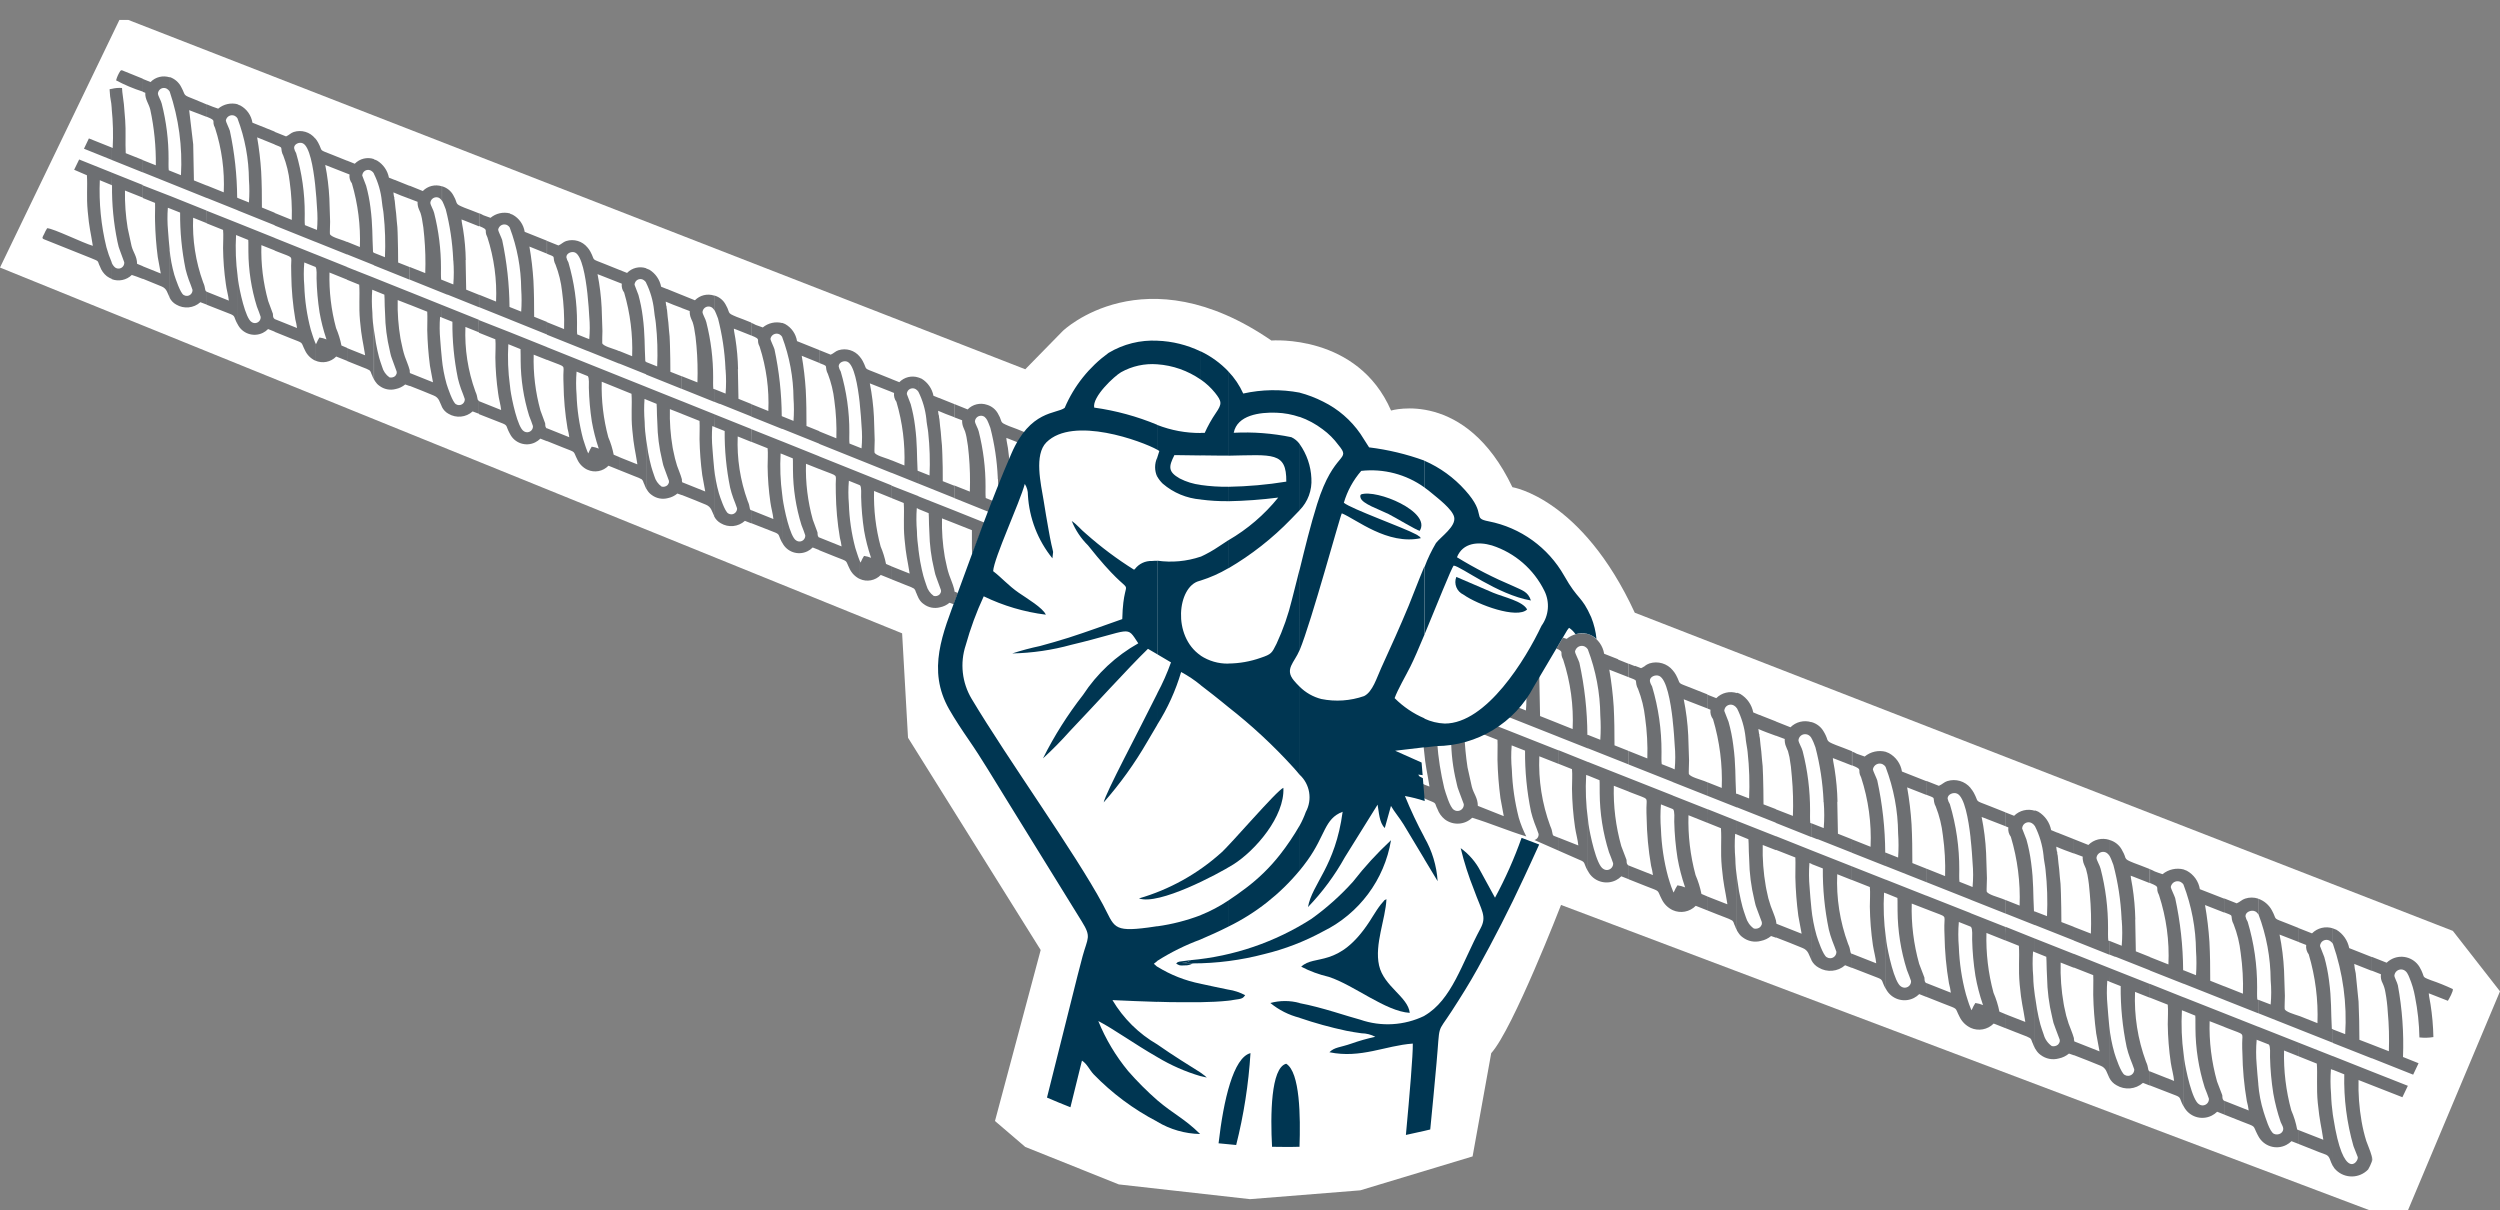 <?xml version="1.0" encoding="utf-8"?>
<!-- Generator: Adobe Illustrator 16.0.0, SVG Export Plug-In . SVG Version: 6.00 Build 0)  -->
<!DOCTYPE svg PUBLIC "-//W3C//DTD SVG 1.1//EN" "http://www.w3.org/Graphics/SVG/1.1/DTD/svg11.dtd">
<svg version="1.1" id="Layer_1" xmlns="http://www.w3.org/2000/svg" xmlns:xlink="http://www.w3.org/1999/xlink" x="0px" y="0px"
	 width="106px" height="51.314px" viewBox="0 0 106 51.314" enable-background="new 0 0 106 51.314" xml:space="preserve">
<rect x="0" y="0" width="106" height="51.314" fill="#808080" stroke="none"/>
<path fill="#FFFFFF" d="M5.438,0.844l38.034,14.813l1.591-1.625c0,0,3.438-3.313,8.844,0.406c0,0,3.654-0.297,5.074,2.969
	c0,0,3.145-0.938,5.145,3.25c0,0,2.943,0.455,5.188,5.321L104,39.469l2,2.563l-4.125,9.813L66.188,38.369c0,0-2.045,5.28-2.96,6.284
	l-0.79,4.379l-4.762,1.438L53,50.844l-5.563-0.625l-3.966-1.589l-1.284-1.099l1.938-7.25L38.5,31.28l-0.25-4.426L0,11.344
	l5.063-10.5"/>
<g id="Group_3133" transform="translate(-39.624 -16)">
	<path id="Path_4034" fill="#6D6F72" d="M80.075,33.69c0.14,0.052,0.265,0.1,0.344,0.13c-0.006,0.107,0.014,0.215,0.057,0.313
		c0.021,0.056,0.045,0.108,0.068,0.162c0.023,0.077,0.044,0.155,0.059,0.234c0.049,0.253,0.082,0.509,0.101,0.766
		c0.046,0.516,0.06,1.032,0.041,1.549l-0.664-0.263v0.536l1.47,0.591c0.063-0.154,0.124-0.31,0.186-0.464l-0.318-0.128
		c-0.016-0.144-0.006-0.332-0.008-0.49c0.002-0.787-0.096-1.569-0.289-2.333c-0.028-0.13-0.154-0.324-0.161-0.429
		c0.012-0.139,0.131-0.243,0.271-0.236c0.029,0.001,0.06,0.008,0.088,0.02l0,0c0.018,0.007,0.033,0.017,0.049,0.027
		c0.047,0.04,0.086,0.09,0.115,0.146c0.022,0.045,0.039,0.09,0.054,0.121c0.028,0.066,0.054,0.134,0.077,0.2
		c0.177,0.687,0.283,1.391,0.314,2.1c0,0.021,0,0.04,0,0.058h0.008c0.008,0.147,0.015,0.286,0.018,0.413
		c0.154-0.378,0.314-0.757,0.476-1.135c-0.024-0.229-0.054-0.454-0.071-0.585c-0.019-0.131-0.061-0.29-0.067-0.426l0.112,0.042
		l0.418,0.166c0.091-0.159,0.183-0.3,0.276-0.438c-0.194-0.087-0.528-0.21-0.692-0.271c-0.237-0.101-0.286-0.122-0.325-0.2
		c-0.035-0.119-0.085-0.232-0.149-0.338c-0.099-0.175-0.262-0.305-0.453-0.363c-0.291-0.102-0.615-0.025-0.828,0.195l0,0
		l-0.565-0.229v0.556L80.075,33.69z M80.075,41.59v-0.638c0.012,0.043,0.02,0.088,0.023,0.133l0.141,0.058L80.075,41.59z
		 M80.075,38.179v-0.538l1.292,0.518c-0.179,0.454-0.353,0.909-0.524,1.366c0-0.085-0.007-0.174-0.01-0.271
		c-0.008-0.268,0.008-0.52,0-0.775L80.075,38.179z M79.597,36.39c0-0.381,0-0.746-0.017-1.118c0-0.053,0-0.101-0.006-0.153
		c0-0.077-0.007-0.153-0.011-0.23l-0.026-0.273c-0.009-0.1-0.017-0.2-0.025-0.309c-0.007-0.078-0.018-0.158-0.028-0.238
		l-0.028-0.289l-0.019-0.1c0-0.021,0-0.042,0-0.063h-0.011c-0.014-0.066-0.022-0.132-0.026-0.2c0.188,0.086,0.453,0.186,0.679,0.269
		v-0.556l-0.548-0.22c-0.034-0.018-0.07-0.031-0.107-0.04l-0.221-0.089c-0.059-0.3-0.239-0.563-0.5-0.722
		c-0.045-0.022-0.092-0.04-0.139-0.055v0.606c0.181,0.364,0.295,0.757,0.338,1.161c0.007,0.134,0.043,0.311,0.063,0.448l0.015,0.116
		c0.064,0.605,0.084,1.215,0.056,1.824l-0.472-0.188v0.532l1.51,0.607V36.59L79.594,36.4L79.597,36.39z M80.075,37.641v0.538
		l-0.51-0.2c-0.014,0.544,0.026,1.089,0.117,1.626l0.021,0.105l0.078,0.358c0.023,0.1,0.052,0.2,0.088,0.308
		c0.044,0.134,0.156,0.383,0.205,0.578v0.638l-0.01,0.028c-0.067-0.023-0.129-0.046-0.182-0.063c-0.115,0.096-0.252,0.163-0.4,0.192
		c-0.242,0.065-0.5,0.014-0.699-0.141c-0.069-0.048-0.129-0.11-0.174-0.183l0,0c-0.018-0.024-0.033-0.051-0.047-0.078v-2.077
		c0.023,0.188,0.051,0.371,0.078,0.537c0.043,0.238,0.09,0.442,0.135,0.613c0.027,0.094,0.074,0.246,0.129,0.4
		c0.049,0.181,0.158,0.339,0.311,0.448c0.085,0.021,0.176,0,0.241-0.058c0.028-0.03,0.049-0.066,0.063-0.106
		c0.006-0.03,0.006-0.061,0-0.09l-0.16-0.437c-0.026-0.084-0.049-0.124-0.076-0.216c-0.021-0.069-0.034-0.151-0.053-0.227
		c-0.125-0.516-0.191-1.042-0.201-1.572c-0.012-0.217-0.019-0.427-0.021-0.624c0-0.059-0.005-0.118-0.008-0.179l-0.445-0.182v-0.537
		L80.075,37.641z M78.565,32.007v0.606c-0.026-0.043-0.063-0.081-0.107-0.108c-0.115-0.074-0.27-0.043-0.346,0.072
		c-0.024,0.038-0.038,0.083-0.039,0.128l0.166,0.435c0.082,0.301,0.144,0.607,0.182,0.918c0.1,0.764,0.071,1.199,0.109,1.899
		l0.035,0.015v0.532l-1.141-0.458v-0.531c0.184,0.072,0.367,0.145,0.547,0.221c0.033-0.913-0.08-1.824-0.339-2.7
		c-0.081-0.107-0.116-0.242-0.1-0.375l-0.11-0.043v-0.546l0.333,0.133c0.209-0.215,0.522-0.293,0.808-0.2L78.565,32.007z
		 M78.565,37.036v0.537l-0.069-0.028c-0.024,0.324-0.022,0.65,0.006,0.975c0,0.132,0.011,0.266,0.022,0.399
		c0.012,0.117,0.025,0.234,0.041,0.351v2.077c-0.023-0.045-0.043-0.09-0.063-0.136v-0.009c-0.029-0.059-0.055-0.12-0.075-0.182
		c-0.012-0.023-0.028-0.044-0.047-0.063c-0.083-0.047-0.17-0.086-0.26-0.117l-0.072-0.028l-0.017-0.006l-0.135-0.055l-0.018-0.007
		l-0.018-0.007l-0.016-0.007l-0.419-0.168v-0.549l0.085,0.035l0.659,0.263l0.024,0.007c-0.1-0.643-0.148-0.714-0.217-1.467
		c-0.058-0.63,0-1.037-0.033-1.524l-0.519-0.21V36.59l0.188,0.075l0,0L78.565,37.036z M77.426,32.072v0.546l-0.922-0.363
		c0.093,0.468,0.151,0.941,0.175,1.417l0.032,0.993c0,0.078-0.017,0.486-0.008,0.518c0.032,0.12,0.45,0.229,0.6,0.287l0.122,0.05
		v0.531l-1.351-0.543v-0.53l0.079,0.031c0.029-0.317,0.029-0.639,0-0.957c-0.012-0.193-0.034-0.567-0.079-0.977v-1.956
		c0.049,0.057,0.093,0.119,0.129,0.187c0.219,0.407-0.021,0.269,0.612,0.521L77.426,32.072L77.426,32.072z M77.426,36.58
		l-1.351-0.542v0.534l0.016,0.006c0.067,0.077,0.043,0.374,0.045,0.493c0.012,0.479,0.053,0.958,0.126,1.431
		c0.067,0.382,0.163,0.758,0.287,1.125c0.003,0.009,0.007,0.018,0.011,0.025c-0.097-0.04-0.197-0.067-0.301-0.082
		c-0.051,0.08-0.095,0.164-0.131,0.251c-0.005,0.011-0.011,0.021-0.018,0.033c-0.012-0.025-0.022-0.052-0.034-0.078v0.771
		c0.303,0.14,0.661,0.071,0.893-0.169l0.084,0.033l0.373,0.15v-0.549l-0.235-0.101c-0.051-0.255-0.127-0.504-0.229-0.742
		c-0.206-0.767-0.299-1.559-0.278-2.352l0.743,0.3V36.58z M76.075,31.12v1.956c-0.082-0.743-0.236-1.606-0.521-1.738
		c-0.146-0.067-0.377,0.028-0.369,0.2c0.016,0.076,0.043,0.149,0.086,0.216c0.246,0.835,0.369,1.702,0.365,2.572
		c0,0.149-0.009,0.355,0.006,0.48l0.434,0.173v0.53l-1.717-0.689v-0.53l0.727,0.294c0.016-0.535-0.012-1.069-0.085-1.6
		c-0.042-0.387-0.136-0.768-0.274-1.13c-0.033-0.057-0.055-0.118-0.066-0.182c-0.024-0.127,0.014-0.155-0.109-0.205l-0.189-0.075
		v-0.548l0.483,0.194c0.13-0.055,0.2-0.147,0.327-0.187c0.329-0.105,0.688,0.003,0.905,0.271L76.075,31.12z M76.075,36.038
		l-1.717-0.688v0.534l0.133,0.053c0.691,0.275,0.568,0.148,0.568,0.588c0,0.144,0,0.247,0.004,0.387
		c0.01,0.632,0.066,1.263,0.172,1.886c0.033,0.122,0.057,0.245,0.072,0.37l-0.949-0.381v0.543L75.03,39.6
		c0.601,0.239,0.414,0.117,0.621,0.521c0.088,0.187,0.238,0.336,0.424,0.426v-0.771c-0.082-0.2-0.146-0.434-0.186-0.544
		c-0.162-0.611-0.253-1.238-0.273-1.869c-0.028-0.325-0.028-0.652,0-0.978l0.462,0.186L76.075,36.038z M74.358,30.838v0.547
		l-0.741-0.3c0.083,0.48,0.141,0.964,0.171,1.451c0.027,0.505,0.031,1.015,0.031,1.526l0.541,0.218v0.532l-1.569-0.63v-0.529
		l0.478,0.193c0.023-0.318,0.023-0.639,0-0.957c-0.006-0.889-0.17-1.77-0.482-2.601v-0.6c0.042,0.014,0.084,0.03,0.125,0.05
		c0.271,0.151,0.458,0.419,0.506,0.726l0.938,0.376L74.358,30.838z M74.358,35.347l-1.568-0.63v0.535l0.449,0.183
		c0.012,0.148,0,0.344,0.007,0.5c0.005,0.789,0.126,1.572,0.36,2.327c0.021,0.047,0.158,0.408,0.16,0.433
		c0.012,0.134-0.088,0.252-0.222,0.264c-0.056,0.005-0.11-0.01-0.158-0.041c-0.269-0.143-0.522-1.377-0.573-1.759
		c-0.006-0.049-0.015-0.114-0.022-0.19v2.039c0.194,0.396,0.674,0.561,1.071,0.365c0.082-0.04,0.156-0.094,0.22-0.16l0.278,0.11
		V38.79l-0.022-0.009c-0.063-0.074-0.039-0.123-0.052-0.207l-0.2-0.541c-0.213-0.771-0.312-1.57-0.288-2.369l0.564,0.224
		L74.358,35.347z M72.79,29.687v0.6c-0.029-0.047-0.068-0.085-0.117-0.112c-0.131-0.065-0.291-0.013-0.357,0.118
		c-0.013,0.025-0.021,0.054-0.025,0.082c0,0.045,0.137,0.326,0.17,0.431c0.199,0.933,0.303,1.883,0.309,2.836l0.021,0.008v0.541
		l-1.311-0.527v-0.528l0.721,0.291c0.04-0.923-0.084-1.847-0.368-2.727c-0.177-0.33,0.108-0.288-0.349-0.474v0.006V29.69
		c0.063,0.024,0.123,0.054,0.183,0.087c0.101,0.04,0.207,0.078,0.3,0.107c0.229-0.191,0.538-0.261,0.827-0.186L72.79,29.687z
		 M72.79,34.718v0.535l-0.068-0.027c-0.033,0.583-0.01,1.169,0.068,1.749v2.039c-0.01-0.017-0.018-0.032-0.027-0.049
		c-0.137-0.258-0.07-0.3-0.267-0.384l-1.019-0.399V37.63l0.939,0.377c-0.021-0.23-0.096-0.471-0.128-0.713
		c-0.072-0.502-0.111-1.008-0.117-1.515c0-0.24,0.022-0.563,0-0.772l-0.7-0.279v-0.536L72.79,34.718z M71.479,29.677v0.549l0,0
		l-0.629-0.25l-0.111-0.041c0.007,0.136,0.046,0.281,0.066,0.425c0.066,0.428,0.104,0.859,0.113,1.293h-0.008l0.025,1.257
		l0.543,0.219v0.528l-1.338-0.537v0.009l-0.23-0.093v-0.539l0.479,0.192c0.027-0.34,0.027-0.684,0-1.023h-0.006
		c0-0.018,0-0.038,0-0.058c-0.031-0.709-0.138-1.413-0.314-2.101c-0.023-0.067-0.051-0.135-0.078-0.199
		c-0.014-0.032-0.03-0.076-0.053-0.121c-0.01-0.017-0.019-0.03-0.027-0.044v-0.615l0.017,0.006c0.193,0.058,0.355,0.188,0.454,0.364
		c0.063,0.105,0.114,0.219,0.15,0.337c0.037,0.076,0.087,0.1,0.324,0.2c0.146,0.056,0.43,0.159,0.627,0.244L71.479,29.677z
		 M71.479,34.192l-1.572-0.63v0.537l0.443,0.176c-0.007,0.806,0.07,1.609,0.231,2.399c0.036,0.15,0.081,0.3,0.133,0.444
		c0.022,0.056,0.159,0.41,0.161,0.434c0.007,0.135-0.098,0.248-0.23,0.256c-0.049,0.003-0.099-0.011-0.142-0.037
		c-0.142-0.071-0.351-0.7-0.399-0.86c-0.099-0.35-0.166-0.707-0.201-1.068v2.048c0.062,0.124,0.16,0.227,0.281,0.294
		c0.325,0.196,0.742,0.155,1.024-0.101l0.267,0.105v-0.551l-0.022-0.01c-0.072-0.077-0.013-0.132-0.127-0.384
		c-0.318-0.877-0.461-1.808-0.423-2.739l0.572,0.23L71.479,34.192z M69.907,28.529v0.615c-0.024-0.039-0.055-0.072-0.09-0.101
		c-0.015-0.011-0.031-0.021-0.049-0.027l0,0c-0.027-0.012-0.058-0.018-0.088-0.02c-0.139-0.007-0.258,0.097-0.27,0.236
		c0.007,0.1,0.134,0.3,0.162,0.43c0.193,0.762,0.291,1.546,0.289,2.333c0,0.157-0.008,0.346,0.008,0.49l0.039,0.016v0.539
		l-1.377-0.553v-0.536l0.664,0.263c0.018-0.517,0.004-1.034-0.041-1.55c-0.018-0.257-0.053-0.512-0.1-0.765
		c-0.016-0.08-0.035-0.158-0.06-0.235c-0.022-0.054-0.048-0.106-0.069-0.161c-0.023-0.054-0.041-0.11-0.049-0.17
		c-0.008-0.048-0.01-0.096-0.007-0.144c-0.079-0.033-0.2-0.078-0.345-0.13v-0.556l0.565,0.229l0,0c0.21-0.216,0.525-0.293,0.812-0.2
		L69.907,28.529z M69.907,33.561l-1.377-0.553v0.538l0.754,0.301c0.012,0.256,0,0.508,0,0.775c0.01,0.507,0.048,1.015,0.115,1.518
		l0.127,0.699l-0.978-0.391c-0.004-0.046-0.012-0.091-0.024-0.135v0.671c0.326,0.121,0.772,0.311,1.031,0.415
		c0.236,0.1,0.25,0.283,0.346,0.472v-2.038c-0.028-0.267-0.047-0.534-0.068-0.8c-0.03-0.322-0.032-0.646-0.007-0.968l0.075,0.03
		L69.907,33.561z M68.53,28.501v0.556c-0.225-0.083-0.491-0.182-0.68-0.268c0.004,0.067,0.014,0.134,0.027,0.2h0.01
		c0,0.021,0,0.041,0,0.062c0,0.021,0.014,0.066,0.02,0.101l0.027,0.289c0.012,0.08,0.022,0.16,0.029,0.239
		c0.01,0.1,0.018,0.205,0.025,0.311l0.027,0.271c0,0.075,0.008,0.15,0.01,0.225c0,0.055,0,0.11,0.006,0.166
		c0.012,0.369,0.016,0.733,0.017,1.111l0.478,0.188v0.536l-1.508-0.606v-0.533l0.471,0.188c0.027-0.609,0.009-1.219-0.057-1.825
		l-0.014-0.117c-0.02-0.137-0.055-0.313-0.063-0.448c-0.043-0.404-0.157-0.797-0.338-1.161v-0.606
		c0.047,0.016,0.094,0.033,0.139,0.055c0.261,0.159,0.441,0.421,0.5,0.722l0.22,0.088c0.037,0.009,0.073,0.023,0.108,0.04
		l0.545,0.221V28.501z M68.53,33.009l-1.51-0.604v0.538l0.444,0.181c0,0.061,0.006,0.12,0.009,0.178c0,0.2,0.012,0.409,0.022,0.627
		c0.009,0.529,0.075,1.056,0.2,1.569c0.019,0.077,0.031,0.157,0.052,0.227c0.026,0.093,0.051,0.133,0.077,0.217l0.16,0.436
		c0.006,0.03,0.006,0.062,0,0.09c-0.014,0.04-0.036,0.076-0.064,0.107c-0.066,0.057-0.156,0.079-0.242,0.058
		c-0.152-0.108-0.262-0.268-0.311-0.448c-0.055-0.15-0.1-0.301-0.128-0.396c-0.046-0.172-0.093-0.374-0.136-0.613
		c-0.027-0.167-0.056-0.351-0.08-0.54v2.08c0.016,0.027,0.031,0.054,0.05,0.078c0.044,0.072,0.103,0.135,0.173,0.185
		c0.197,0.153,0.458,0.207,0.699,0.141c0.147-0.03,0.285-0.097,0.4-0.194c0.057,0.02,0.121,0.041,0.191,0.067v-0.671
		c-0.051-0.195-0.161-0.443-0.205-0.576c-0.036-0.111-0.063-0.211-0.088-0.309l-0.078-0.355l-0.021-0.107
		c-0.092-0.537-0.131-1.082-0.117-1.628l0.51,0.2L68.53,33.009z M67.02,27.375v0.606c-0.026-0.044-0.063-0.081-0.106-0.108
		c-0.115-0.075-0.271-0.043-0.345,0.072c-0.025,0.038-0.039,0.082-0.041,0.127l0.166,0.434c0.082,0.302,0.144,0.607,0.182,0.917
		c0.1,0.766,0.07,1.2,0.109,1.9l0.035,0.014v0.534l-1.141-0.458v-0.532c0.184,0.073,0.367,0.146,0.548,0.222
		c0.033-0.913-0.082-1.824-0.339-2.7c-0.082-0.107-0.117-0.242-0.1-0.375l-0.11-0.043V27.44l0.333,0.132
		c0.209-0.215,0.521-0.293,0.807-0.2L67.02,27.375z M67.02,32.404v0.538l-0.068-0.028c-0.024,0.324-0.021,0.65,0.006,0.975
		c0,0.131,0.011,0.265,0.021,0.399c0.014,0.116,0.027,0.233,0.041,0.348v2.08c-0.022-0.043-0.043-0.09-0.061-0.136v-0.008
		c-0.029-0.059-0.055-0.12-0.075-0.183c-0.012-0.022-0.028-0.043-0.047-0.063c-0.083-0.047-0.17-0.086-0.26-0.117l-0.073-0.028
		l-0.018-0.008l-0.135-0.054l-0.017-0.007l-0.017-0.007l-0.017-0.007l-0.418-0.167v-0.551l0.084,0.037l0.66,0.263l0.024,0.007
		c-0.1-0.643-0.148-0.714-0.217-1.467c-0.06-0.632,0-1.037-0.033-1.524l-0.519-0.21v-0.538l0.189,0.076l0,0L67.02,32.404z
		 M65.881,27.441v0.545l-0.922-0.363c0.093,0.468,0.151,0.941,0.175,1.418l0.033,0.993c0,0.079-0.016,0.486-0.008,0.517
		c0.031,0.121,0.449,0.229,0.6,0.288l0.122,0.05v0.531l-1.351-0.543v-0.529l0.078,0.031c0.029-0.317,0.029-0.639,0-0.957
		c-0.01-0.194-0.033-0.568-0.078-0.979v-1.955c0.05,0.057,0.093,0.12,0.129,0.186c0.219,0.408-0.02,0.27,0.613,0.522L65.881,27.441
		L65.881,27.441z M65.881,31.948l-1.351-0.541v0.534l0.016,0.006c0.068,0.077,0.043,0.374,0.045,0.493
		c0.012,0.479,0.053,0.958,0.126,1.431c0.067,0.381,0.163,0.758,0.286,1.125l0.01,0.025c-0.096-0.04-0.197-0.068-0.3-0.082
		c-0.051,0.08-0.095,0.164-0.131,0.251l-0.017,0.034c-0.013-0.025-0.023-0.053-0.035-0.079v0.771
		c0.304,0.14,0.662,0.071,0.893-0.169l0.084,0.033l0.373,0.15v-0.551l-0.236-0.1c-0.05-0.254-0.125-0.503-0.229-0.742
		c-0.206-0.767-0.299-1.559-0.278-2.352l0.743,0.3L65.881,31.948z M64.53,26.489v1.955c-0.082-0.743-0.237-1.601-0.521-1.736
		c-0.146-0.067-0.377,0.029-0.371,0.2c0.016,0.077,0.045,0.15,0.086,0.216c0.246,0.835,0.369,1.702,0.366,2.573
		c0,0.149-0.008,0.355,0.007,0.48l0.434,0.174v0.529l-1.717-0.688V29.66l0.727,0.293c0.016-0.535-0.014-1.07-0.086-1.6
		c-0.042-0.388-0.135-0.768-0.275-1.13c-0.031-0.057-0.054-0.117-0.066-0.181c-0.023-0.127,0.015-0.155-0.108-0.206l-0.188-0.074
		v-0.548l0.483,0.194c0.13-0.054,0.2-0.146,0.326-0.187c0.329-0.105,0.688,0.003,0.905,0.271V26.489z M64.53,31.407l-1.717-0.688
		v0.535l0.131,0.053c0.691,0.274,0.57,0.148,0.567,0.589c0,0.144,0,0.246,0.007,0.386c0.008,0.632,0.065,1.263,0.17,1.887
		c0.033,0.121,0.058,0.244,0.073,0.369l-0.948-0.38V34.7l0.672,0.27c0.6,0.24,0.414,0.118,0.621,0.521
		c0.088,0.187,0.237,0.337,0.424,0.426v-0.771c-0.082-0.2-0.146-0.434-0.186-0.543c-0.16-0.61-0.253-1.237-0.273-1.869
		c-0.027-0.325-0.027-0.652,0-0.978l0.462,0.186L64.53,31.407z M62.813,26.207v0.547l-0.742-0.3c0.084,0.48,0.141,0.964,0.171,1.451
		c0.026,0.505,0.03,1.014,0.03,1.526l0.541,0.218v0.532l-1.569-0.632v-0.528l0.479,0.191c0.022-0.317,0.022-0.639,0-0.957
		c-0.007-0.889-0.171-1.769-0.484-2.6v-0.6c0.044,0.014,0.085,0.03,0.125,0.05c0.272,0.149,0.459,0.418,0.507,0.725l0.938,0.375
		L62.813,26.207z M62.813,30.716l-1.569-0.629v0.534l0.45,0.182c0.011,0.149,0,0.345,0.006,0.5c0.005,0.789,0.126,1.573,0.359,2.327
		c0.021,0.047,0.159,0.409,0.161,0.434c0.011,0.135-0.09,0.252-0.225,0.263c-0.056,0.004-0.109-0.01-0.155-0.04
		c-0.27-0.143-0.521-1.377-0.574-1.758c-0.007-0.05-0.015-0.117-0.022-0.2v2.063c0.194,0.396,0.673,0.561,1.069,0.366
		c0.084-0.041,0.157-0.095,0.223-0.16l0.277,0.109v-0.543l-0.021-0.009c-0.064-0.074-0.039-0.123-0.053-0.206l-0.199-0.542
		c-0.213-0.771-0.311-1.569-0.287-2.369l0.564,0.223L62.813,30.716z M61.244,25.056v0.6c-0.029-0.046-0.068-0.085-0.116-0.112
		c-0.132-0.065-0.292-0.013-0.357,0.119c-0.014,0.026-0.021,0.053-0.025,0.082c0,0.046,0.137,0.327,0.17,0.431
		c0.199,0.934,0.303,1.884,0.311,2.837l0.02,0.008v0.528l-1.311-0.526v-0.528l0.721,0.291c0.041-0.923-0.084-1.847-0.368-2.727
		c-0.176-0.331,0.108-0.288-0.349-0.476v0.007v-0.55c0.063,0.025,0.124,0.055,0.182,0.088c0.1,0.04,0.206,0.078,0.3,0.108
		c0.229-0.192,0.537-0.261,0.826-0.187L61.244,25.056z M61.244,30.087v0.534l-0.067-0.027c-0.033,0.582-0.011,1.166,0.067,1.743
		v2.054l-0.026-0.048c-0.137-0.258-0.07-0.3-0.267-0.384l-1.018-0.399v-0.551l0.94,0.376c-0.022-0.229-0.101-0.471-0.128-0.712
		c-0.072-0.502-0.112-1.008-0.118-1.515c0-0.241,0.022-0.563,0-0.772l-0.7-0.279V29.57L61.244,30.087z M59.933,25.047v0.55l0,0
		l-0.628-0.25l-0.112-0.042c0.007,0.136,0.046,0.282,0.067,0.426c0.068,0.428,0.105,0.859,0.113,1.293h-0.007l0.024,1.257
		l0.543,0.219v0.528l-1.336-0.537v0.008l-0.231-0.093v-0.538l0.479,0.192c0.027-0.342,0.027-0.684,0-1.023h-0.006
		c0-0.019,0-0.038,0-0.058c-0.033-0.709-0.138-1.413-0.315-2.101c-0.024-0.067-0.05-0.136-0.078-0.2
		c-0.013-0.031-0.03-0.075-0.053-0.12c-0.009-0.017-0.018-0.031-0.027-0.045v-0.614l0.018,0.005
		c0.192,0.059,0.355,0.188,0.454,0.364c0.063,0.105,0.114,0.22,0.149,0.338c0.039,0.076,0.088,0.1,0.326,0.2
		c0.145,0.056,0.428,0.159,0.625,0.242L59.933,25.047z M59.933,29.561l-1.571-0.63v0.535l0.444,0.177
		c-0.007,0.806,0.071,1.609,0.232,2.399c0.036,0.15,0.08,0.298,0.132,0.444c0.022,0.056,0.159,0.41,0.161,0.434
		c0.007,0.135-0.096,0.249-0.229,0.256c-0.05,0.004-0.1-0.01-0.143-0.036c-0.141-0.071-0.35-0.7-0.4-0.86
		c-0.099-0.35-0.166-0.708-0.2-1.069v2.039c0.062,0.124,0.159,0.228,0.28,0.294c0.326,0.196,0.743,0.156,1.025-0.1l0.267,0.1v-0.55
		l-0.023-0.01c-0.071-0.077-0.012-0.132-0.127-0.383c-0.318-0.877-0.461-1.809-0.423-2.74l0.572,0.229L59.933,29.561z
		 M58.362,23.899v0.614c-0.023-0.038-0.054-0.072-0.089-0.101c-0.015-0.012-0.032-0.021-0.049-0.029l0,0
		c-0.028-0.012-0.058-0.018-0.088-0.019l0,0c-0.138-0.005-0.255,0.1-0.266,0.237c0.007,0.1,0.133,0.3,0.162,0.429
		c0.193,0.763,0.291,1.546,0.289,2.333c0,0.157-0.007,0.346,0.008,0.49l0.039,0.016v0.538l-1.377-0.554v-0.536l0.664,0.263
		c0.019-0.517,0.004-1.034-0.042-1.549c-0.018-0.257-0.051-0.513-0.1-0.766c-0.015-0.079-0.035-0.158-0.059-0.235
		c-0.024-0.054-0.048-0.107-0.069-0.161c-0.024-0.054-0.04-0.111-0.048-0.169l0,0c-0.008-0.047-0.01-0.095-0.007-0.143
		c-0.078-0.033-0.2-0.078-0.344-0.131v-0.555l0.565,0.229l0,0c0.21-0.217,0.525-0.293,0.811-0.2V23.899L58.362,23.899z
		 M58.362,28.931l-1.377-0.553v0.538l0.754,0.3c0.013,0.257,0,0.509,0,0.776c0.011,0.507,0.049,1.014,0.115,1.517l0.129,0.7
		l-0.978-0.391c-0.003-0.045-0.011-0.09-0.023-0.134v0.671c0.326,0.121,0.772,0.311,1.031,0.415c0.236,0.095,0.25,0.283,0.346,0.472
		v-2.039c-0.029-0.266-0.048-0.534-0.069-0.8c-0.03-0.322-0.032-0.646-0.007-0.969l0.076,0.029L58.362,28.931z M56.985,23.87v0.555
		c-0.225-0.083-0.491-0.181-0.679-0.268c0.004,0.067,0.013,0.134,0.028,0.2h0.009c0,0.021,0,0.041,0,0.063
		c0,0.022,0.013,0.065,0.019,0.101l0.029,0.29c0.011,0.079,0.021,0.16,0.029,0.237c0.009,0.101,0.017,0.207,0.026,0.312l0.027,0.271
		c0,0.075,0.007,0.149,0.01,0.224c0,0.055,0,0.11,0.005,0.166c0.012,0.369,0.016,0.733,0.017,1.11l0.478,0.189v0.536l-1.509-0.606
		v-0.533l0.472,0.189c0.027-0.61,0.008-1.222-0.057-1.829l-0.012-0.108l0,0c-0.02-0.136-0.056-0.313-0.064-0.447
		c-0.042-0.404-0.157-0.797-0.338-1.16v-0.607c0.047,0.016,0.094,0.032,0.139,0.055c0.261,0.159,0.443,0.422,0.5,0.722l0.221,0.089
		c0.038,0.009,0.074,0.023,0.109,0.04l0.546,0.22L56.985,23.87z M56.985,28.379l-1.509-0.604v0.537l0.445,0.181
		c0,0.061,0.006,0.12,0.009,0.179c0,0.2,0.01,0.408,0.021,0.624c0.008,0.53,0.076,1.058,0.2,1.572
		c0.018,0.077,0.032,0.157,0.053,0.227c0.027,0.094,0.051,0.134,0.077,0.217l0.16,0.438c0.006,0.029,0.006,0.061,0,0.089
		c-0.014,0.04-0.036,0.076-0.064,0.108C56.311,32,56.221,32.021,56.137,32c-0.153-0.107-0.263-0.267-0.311-0.448
		c-0.055-0.149-0.1-0.3-0.128-0.395c-0.046-0.172-0.091-0.374-0.135-0.614c-0.028-0.167-0.055-0.35-0.08-0.539v2.086
		c0.015,0.027,0.031,0.055,0.048,0.079c0.045,0.072,0.104,0.136,0.174,0.185c0.198,0.153,0.458,0.206,0.7,0.14
		c0.147-0.03,0.285-0.097,0.4-0.193c0.056,0.019,0.121,0.041,0.191,0.067v-0.671c-0.05-0.2-0.161-0.444-0.205-0.577
		c-0.037-0.111-0.064-0.21-0.088-0.308l-0.077-0.354l-0.022-0.109c-0.091-0.537-0.131-1.081-0.118-1.626l0.51,0.199L56.985,28.379z
		 M55.476,22.745v0.607c-0.027-0.044-0.063-0.081-0.107-0.108c-0.115-0.075-0.27-0.043-0.345,0.072
		c-0.025,0.038-0.039,0.082-0.041,0.127l0.166,0.434c0.083,0.301,0.144,0.607,0.182,0.917c0.1,0.766,0.072,1.2,0.11,1.9l0.034,0.014
		v0.533l-1.14-0.458v-0.532c0.183,0.073,0.367,0.146,0.548,0.222c0.033-0.912-0.081-1.824-0.339-2.7
		c-0.082-0.107-0.118-0.242-0.1-0.375l-0.111-0.044v-0.545l0.333,0.133c0.209-0.215,0.522-0.293,0.807-0.2L55.476,22.745z
		 M55.476,27.774v0.537l-0.069-0.028c-0.024,0.325-0.022,0.65,0.006,0.974c0,0.133,0.011,0.268,0.022,0.4
		c0.013,0.116,0.026,0.233,0.041,0.347v2.086c-0.023-0.044-0.043-0.089-0.061-0.136v-0.008c-0.03-0.058-0.055-0.119-0.075-0.182
		c-0.013-0.022-0.028-0.043-0.047-0.063c-0.083-0.047-0.17-0.086-0.26-0.117l-0.073-0.028l-0.017-0.008l-0.135-0.054l-0.017-0.007
		l-0.017-0.006l-0.017-0.007l-0.418-0.168v-0.551l0.084,0.037l0.659,0.263l0.024,0.007c-0.1-0.642-0.149-0.715-0.218-1.467
		c-0.057-0.631,0-1.036-0.033-1.524l-0.518-0.21v-0.538l0.188,0.076l0,0L55.476,27.774z M54.336,22.811v0.545l-0.922-0.362
		c0.093,0.467,0.151,0.941,0.175,1.417l0.032,0.993c0,0.079-0.017,0.486-0.008,0.517c0.032,0.121,0.45,0.229,0.6,0.288l0.122,0.049
		v0.532l-1.351-0.542v-0.531l0.08,0.032c0.028-0.317,0.028-0.639,0-0.957c-0.011-0.193-0.034-0.565-0.079-0.975V21.86
		c0.05,0.057,0.092,0.12,0.128,0.186c0.22,0.408-0.019,0.27,0.613,0.522l0.609,0.245L54.336,22.811z M54.336,27.318l-1.351-0.542
		v0.535l0.016,0.006c0.067,0.077,0.043,0.374,0.045,0.493c0.011,0.479,0.053,0.957,0.126,1.431c0.067,0.382,0.163,0.758,0.286,1.125
		c0,0.008,0.007,0.017,0.011,0.025c-0.096-0.04-0.197-0.067-0.3-0.082c-0.051,0.08-0.094,0.164-0.13,0.251l-0.018,0.033
		c-0.012-0.024-0.023-0.051-0.035-0.077v0.771c0.304,0.139,0.662,0.07,0.893-0.17l0.084,0.033l0.374,0.149v-0.55l-0.236-0.1
		c-0.05-0.255-0.127-0.503-0.229-0.742c-0.206-0.766-0.299-1.559-0.278-2.352l0.743,0.3L54.336,27.318z M52.985,21.859v1.957
		c-0.082-0.743-0.236-1.607-0.521-1.739c-0.147-0.068-0.377,0.028-0.37,0.2c0.015,0.077,0.044,0.149,0.086,0.216
		c0.245,0.835,0.368,1.702,0.365,2.572c0,0.148-0.009,0.355,0.007,0.48l0.433,0.174v0.531l-1.716-0.689v-0.532l0.726,0.294
		c0.016-0.535-0.013-1.07-0.086-1.6c-0.042-0.388-0.135-0.768-0.275-1.131c-0.032-0.056-0.054-0.116-0.066-0.181
		c-0.024-0.127,0.014-0.156-0.109-0.205l-0.19-0.076V21.59l0.484,0.194c0.13-0.055,0.2-0.148,0.326-0.188
		c0.329-0.105,0.689,0.002,0.906,0.271V21.859L52.985,21.859z M52.985,26.777l-1.716-0.688v0.535l0.131,0.052
		c0.691,0.275,0.569,0.149,0.568,0.589c0,0.144,0,0.245,0.006,0.387c0.008,0.632,0.065,1.263,0.171,1.886
		c0.033,0.121,0.057,0.245,0.073,0.37l-0.949-0.38v0.542l0.671,0.271c0.6,0.24,0.414,0.118,0.62,0.521
		c0.088,0.187,0.238,0.337,0.425,0.427v-0.771c-0.083-0.2-0.147-0.435-0.185-0.544c-0.162-0.61-0.253-1.237-0.274-1.868
		c-0.028-0.325-0.028-0.652,0-0.978l0.462,0.186L52.985,26.777z M51.269,21.577v0.547l-0.742-0.3
		c0.083,0.48,0.141,0.965,0.171,1.451c0.027,0.506,0.032,1.015,0.031,1.524l0.54,0.22v0.531L49.7,24.92v-0.528l0.479,0.192
		c0.024-0.318,0.024-0.639,0-0.957c-0.006-0.889-0.169-1.769-0.483-2.6v-0.601c0.043,0.015,0.084,0.031,0.125,0.051
		c0.271,0.15,0.458,0.418,0.506,0.725l0.938,0.376L51.269,21.577z M51.269,26.086L49.7,25.457v0.535l0.45,0.182
		c0.012,0.149,0,0.345,0.006,0.5c0.005,0.789,0.126,1.573,0.36,2.326c0.021,0.047,0.158,0.409,0.16,0.434
		c0.011,0.135-0.088,0.252-0.223,0.264c-0.055,0.005-0.11-0.01-0.156-0.041c-0.269-0.143-0.523-1.377-0.575-1.759
		c-0.007-0.05-0.015-0.116-0.023-0.193v2.042c0.194,0.396,0.673,0.562,1.07,0.366c0.083-0.04,0.158-0.095,0.222-0.161l0.278,0.11
		V29.52l-0.022-0.01c-0.064-0.073-0.039-0.122-0.052-0.206l-0.2-0.541c-0.213-0.771-0.311-1.569-0.288-2.369l0.564,0.223
		L51.269,26.086z M49.7,20.426v0.601c-0.028-0.047-0.068-0.085-0.116-0.112c-0.131-0.066-0.291-0.015-0.358,0.116
		c-0.013,0.026-0.022,0.055-0.026,0.083c0,0.045,0.137,0.327,0.17,0.43c0.2,0.933,0.304,1.882,0.31,2.836l0.021,0.009v0.528
		l-1.313-0.526v-0.528l0.723,0.292c0.041-0.924-0.083-1.847-0.368-2.728c-0.177-0.332,0.111-0.287-0.354-0.477v-0.526
		c0.167,0.069,0.334,0.136,0.486,0.183c0.229-0.192,0.537-0.262,0.826-0.187L49.7,20.426L49.7,20.426z M49.7,25.457v0.535
		l-0.067-0.027c-0.033,0.582-0.01,1.166,0.067,1.744v2.042c-0.01-0.016-0.018-0.031-0.026-0.047c-0.137-0.258-0.07-0.3-0.267-0.384
		l-1.021-0.4v-0.551l0.941,0.377c-0.023-0.229-0.1-0.471-0.128-0.713c-0.072-0.501-0.111-1.007-0.117-1.514
		c0-0.241,0.022-0.563,0-0.771l-0.7-0.28v-0.535L49.7,25.457z M48.387,20.43v0.525c-0.153-0.063-0.386-0.149-0.742-0.284l0.171,1.45
		l0.03,1.528l0.542,0.218v0.528l-1.57-0.631v-0.528l0.479,0.192c0.068-1.202-0.094-2.407-0.479-3.549v-0.613
		c0.216,0.073,0.395,0.229,0.495,0.435c0.207,0.381,0.015,0.3,0.6,0.529c0.149,0.059,0.312,0.13,0.477,0.2L48.387,20.43z
		 M48.387,24.93l-1.57-0.63v0.537l0.444,0.177c-0.007,0.806,0.07,1.609,0.231,2.399c0.037,0.149,0.081,0.297,0.133,0.443
		c0.023,0.057,0.159,0.41,0.161,0.434c0.007,0.134-0.096,0.249-0.229,0.256c-0.05,0.002-0.1-0.01-0.143-0.037
		c-0.141-0.07-0.35-0.699-0.4-0.859c-0.099-0.35-0.166-0.707-0.2-1.068v2.037c0.061,0.125,0.159,0.228,0.28,0.294
		c0.327,0.196,0.743,0.156,1.025-0.1l0.265,0.1v-0.551l-0.021-0.008c-0.072-0.077-0.013-0.133-0.127-0.385
		c-0.318-0.877-0.461-1.807-0.423-2.738l0.571,0.229L48.387,24.93z M46.817,19.268v0.613c-0.028-0.049-0.069-0.09-0.117-0.118
		c-0.122-0.07-0.277-0.028-0.347,0.094c-0.019,0.032-0.03,0.068-0.033,0.105c0,0.101,0.133,0.301,0.162,0.435
		c0.194,0.762,0.291,1.546,0.289,2.333c0,0.158-0.007,0.346,0.008,0.489l0.039,0.017v0.528l-1.139-0.458V22.79l0.552,0.219
		c0.01-0.793-0.068-1.585-0.235-2.36c-0.059-0.249-0.231-0.448-0.211-0.714l-0.106-0.041v-0.547l0.328,0.132
		c0.21-0.216,0.525-0.293,0.811-0.2L46.817,19.268z M46.817,24.301v0.537l-0.076-0.029c-0.025,0.321-0.022,0.646,0.007,0.968
		c0.021,0.268,0.04,0.537,0.069,0.8v2.037c-0.1-0.188-0.11-0.376-0.346-0.471c-0.2-0.081-0.512-0.212-0.793-0.324V27.29l0.763,0.307
		l-0.128-0.7c-0.066-0.503-0.104-1.011-0.115-1.518c-0.009-0.268,0.009-0.52,0-0.776l-0.516-0.207V23.86L46.817,24.301z
		 M45.678,19.337v0.547c-0.391-0.124-0.77-0.283-1.132-0.477c0.038-0.142,0.099-0.277,0.18-0.4c0.052-0.05,0.067-0.028,0.168,0.013
		L45.678,19.337L45.678,19.337z M45.678,22.782l-0.723-0.287c-0.024-0.454,0.012-0.953-0.023-1.4
		c-0.019-0.243-0.035-0.454-0.055-0.677c-0.02-0.222-0.072-0.469-0.079-0.687c-0.147-0.012-0.295,0.001-0.438,0.037v0.842
		c0.057,0.553,0.071,1.109,0.042,1.666l-0.042-0.018v0.523l1.317,0.529V22.79L45.678,22.782z M45.678,23.844v0.535l-0.755-0.3
		c-0.01,0.532,0.029,1.064,0.114,1.59l0.165,0.762c0.07,0.273,0.233,0.437,0.234,0.754l0.242,0.1v0.542
		c-0.179-0.071-0.346-0.133-0.465-0.169c-0.226,0.22-0.558,0.29-0.853,0.178v-0.7c0.03,0.081,0.081,0.152,0.147,0.207
		c0.111,0.078,0.264,0.052,0.341-0.059c0.034-0.048,0.049-0.106,0.044-0.164l-0.16-0.437c-0.026-0.084-0.05-0.124-0.077-0.218
		c-0.02-0.068-0.034-0.149-0.053-0.227c-0.161-0.782-0.238-1.579-0.228-2.377l-0.014-0.006v-0.539L45.678,23.844z M44.361,19.765
		v0.842c-0.007-0.092-0.015-0.168-0.02-0.222c-0.039-0.197-0.063-0.397-0.071-0.6L44.361,19.765L44.361,19.765z M44.361,22.256
		v0.523l-1.177-0.473l0.209-0.437L44.361,22.256z M44.361,23.316l-1.381-0.554l-0.212,0.436l0.541,0.233
		c0.032,0.488-0.025,0.895,0.034,1.526c0.068,0.752,0.118,0.825,0.217,1.466c-0.42-0.119-1.658-0.734-1.936-0.747
		c-0.051,0.08-0.095,0.164-0.131,0.251c-0.05,0.101-0.116,0.174-0.01,0.216l2,0.8c0.388,0.156,0.251,0.104,0.382,0.362
		c0.057,0.159,0.156,0.3,0.288,0.405c0.064,0.047,0.134,0.085,0.208,0.115v-0.7c-0.09-0.208-0.165-0.423-0.225-0.642
		c-0.227-0.929-0.321-1.886-0.28-2.842l0.5,0.206L44.361,23.316z"/>
	<path id="Path_4035" fill="#6D6F72" d="M140.91,60.572l-0.728-0.284v0.578l1.76,0.7l0.229-0.485l-0.66-0.265
		c0.04-1.02-0.033-2.039-0.218-3.041c-0.033-0.138-0.149-0.334-0.147-0.412c0.016-0.156,0.152-0.271,0.31-0.257
		c0.014,0.001,0.024,0.003,0.038,0.006c0.178,0.04,0.244,0.236,0.285,0.333c0.111,0.263,0.192,0.537,0.242,0.818
		c0.113,0.567,0.176,1.145,0.186,1.724c0.197,0.022,0.396,0.018,0.593-0.015c-0.009-0.468-0.051-0.934-0.123-1.395
		c-0.021-0.156-0.065-0.313-0.073-0.461l0.81,0.318c0.039-0.059,0.251-0.431,0.205-0.5c-0.302-0.141-0.61-0.266-0.925-0.373
		c-0.455-0.175-0.207-0.091-0.484-0.565c-0.26-0.424-0.814-0.557-1.238-0.296c-0.055,0.034-0.107,0.074-0.154,0.119l-0.629-0.249
		v0.586l0.387,0.153c-0.019,0.133,0.009,0.268,0.074,0.385c0.056,0.121,0.095,0.248,0.115,0.378c0.051,0.273,0.084,0.549,0.1,0.826
		c0.052,0.556,0.065,1.114,0.047,1.671L140.91,60.572z M140.183,65.278v-0.279c0.018,0.058,0.025,0.115,0.027,0.174
		C140.206,65.209,140.196,65.244,140.183,65.278z M140.183,62.012v-0.579l1.534,0.605l-0.231,0.484L140.183,62.012z M140.183,60.288
		l-0.521-0.2c0-0.55-0.011-1.072-0.035-1.619l-0.12-1.199c-0.031-0.132-0.054-0.266-0.064-0.4l0.744,0.294v-0.586l-0.957-0.378
		c-0.063-0.325-0.261-0.608-0.543-0.779c-0.047-0.021-0.095-0.041-0.145-0.056v0.662c0.424,1.227,0.6,2.525,0.518,3.821l-0.518-0.2
		v0.576l1.645,0.65v-0.578L140.183,60.288z M140.183,61.433v0.579l-0.557-0.219c-0.016,0.587,0.029,1.175,0.129,1.754
		c0.049,0.281,0.115,0.561,0.2,0.832c0.047,0.145,0.169,0.41,0.224,0.62v0.279c-0.039,0.106-0.088,0.21-0.146,0.308
		c-0.367,0.383-0.976,0.396-1.357,0.029c-0.026-0.025-0.053-0.053-0.075-0.081c-0.023-0.032-0.045-0.065-0.063-0.1V63.27
		l0.021,0.131c0.424,2.736,1.073,1.869,1.035,1.661l-0.183-0.466c-0.283-0.988-0.414-2.016-0.39-3.044l-0.482-0.193V60.78
		L140.183,61.433z M138.539,55.36v0.662c-0.031-0.053-0.073-0.097-0.125-0.128c-0.128-0.082-0.297-0.045-0.379,0.082
		c-0.026,0.041-0.041,0.087-0.043,0.136l0.182,0.467c0.091,0.324,0.157,0.655,0.2,0.989c0.111,0.825,0.077,1.3,0.119,2.053
		l0.046,0.019v0.575l-1.449-0.573V59.07l0.062,0.021c0.244,0.101,0.49,0.191,0.732,0.291c0.037-0.984-0.088-1.971-0.369-2.916
		c-0.088-0.113-0.127-0.257-0.109-0.399l-0.313-0.122v-0.59l0.56,0.22c0.231-0.234,0.578-0.316,0.891-0.211L138.539,55.36z
		 M138.539,60.783l-1.449-0.572v0.579l0.767,0.307c0.035,0.419-0.022,1.051,0.041,1.666c0.09,0.866,0.137,0.899,0.235,1.563
		l-1.044-0.408v0.588l0.873,0.347c0.268,0.105,0.367,0.093,0.447,0.291c0.035,0.103,0.078,0.203,0.129,0.3v-2.165
		c-0.042-0.296-0.068-0.595-0.077-0.896c-0.03-0.35-0.032-0.7-0.006-1.051l0.083,0.034L138.539,60.783z M137.09,55.351v0.59
		l-0.813-0.315c0.103,0.504,0.166,1.016,0.191,1.529l0.035,1.07c0,0.085-0.018,0.524-0.008,0.558c0.031,0.116,0.4,0.221,0.6,0.289
		v0.571l-1.715-0.68v-0.571l0.52,0.199c0.031-0.343,0.031-0.688,0-1.031c-0.004-0.957-0.18-1.905-0.519-2.801v-0.651
		c0.246,0.087,0.45,0.264,0.573,0.494c0.24,0.439-0.021,0.289,0.671,0.562l0.472,0.188H137.09z M137.09,60.211l-1.715-0.677v0.577
		l0.449,0.177c0.073,0.083,0.047,0.4,0.049,0.532c0.012,0.517,0.058,1.033,0.139,1.543c0.073,0.412,0.177,0.817,0.313,1.213
		c0.029,0.075,0.088,0.168,0.1,0.229c0.057,0.212-0.189,0.358-0.383,0.271c-0.191-0.087-0.366-0.716-0.439-0.926
		c-0.121-0.387-0.197-0.787-0.229-1.191v2.208c0.226,0.435,0.759,0.604,1.19,0.378c0.08-0.042,0.153-0.095,0.219-0.159l0.304,0.119
		v-0.589l-0.063-0.024c-0.051-0.28-0.136-0.553-0.25-0.813c-0.225-0.826-0.328-1.681-0.306-2.537l0.619,0.247L137.09,60.211z
		 M135.375,54.111v0.652c-0.034-0.053-0.081-0.096-0.138-0.124c-0.16-0.073-0.412,0.03-0.405,0.212
		c0.017,0.083,0.049,0.162,0.094,0.233c0.269,0.899,0.403,1.834,0.4,2.773c0,0.16-0.009,0.384,0.007,0.519l0.042,0.018v0.571
		l-1.446-0.572v-0.577l0.795,0.316c0.018-0.576-0.015-1.154-0.095-1.727c-0.046-0.418-0.146-0.828-0.3-1.219
		c-0.035-0.063-0.061-0.13-0.072-0.2c-0.025-0.137,0.016-0.169-0.119-0.222l-0.207-0.081v-0.591l0.529,0.209
		c0.143-0.058,0.223-0.158,0.355-0.199c0.182-0.061,0.377-0.061,0.56,0V54.111z M135.375,59.536l-1.446-0.572v0.577l0.143,0.057
		c0.759,0.3,0.623,0.16,0.621,0.635c0,0.156,0,0.266,0.009,0.417c0.01,0.682,0.071,1.361,0.187,2.034
		c0.036,0.131,0.063,0.265,0.08,0.399l-1.037-0.41v0.585l0.734,0.291c0.654,0.259,0.452,0.127,0.678,0.562
		c0.012,0.02,0.021,0.04,0.033,0.059v-2.208c-0.029-0.289-0.052-0.576-0.07-0.823c-0.031-0.351-0.031-0.703,0-1.054l0.073,0.029
		L135.375,59.536z M133.929,54.102v0.59l-0.812-0.318c0.091,0.519,0.153,1.04,0.187,1.564c0.029,0.545,0.034,1.094,0.034,1.646
		l0.591,0.235v0.573l-1.717-0.681v-0.57l0.523,0.208c0.024-0.344,0.024-0.688,0-1.032c-0.008-0.958-0.188-1.906-0.528-2.8v-0.652
		c0.047,0.015,0.093,0.033,0.137,0.054c0.296,0.161,0.501,0.449,0.554,0.782l1.026,0.4L133.929,54.102z M133.929,58.964
		l-1.717-0.678v0.577l0.492,0.2c0.013,0.161,0,0.37,0.007,0.544c0.005,0.851,0.138,1.697,0.394,2.509
		c0.023,0.051,0.174,0.441,0.176,0.467c0.012,0.147-0.1,0.274-0.247,0.285c-0.06,0.004-0.117-0.012-0.166-0.045
		c-0.296-0.155-0.572-1.485-0.63-1.9c-0.006-0.053-0.016-0.124-0.023-0.208v2.2c0.223,0.436,0.753,0.607,1.188,0.386
		c0.084-0.042,0.16-0.097,0.226-0.163l0.3,0.117V62.67l-0.023-0.01c-0.069-0.079-0.043-0.132-0.057-0.223l-0.223-0.583
		c-0.232-0.831-0.34-1.692-0.314-2.556l0.617,0.24L133.929,58.964z M132.212,52.864v0.652c-0.031-0.052-0.076-0.094-0.128-0.121
		c-0.146-0.072-0.319-0.014-0.392,0.131c-0.015,0.026-0.023,0.057-0.027,0.087c0,0.049,0.15,0.352,0.186,0.464
		c0.219,1.005,0.332,2.029,0.338,3.058l0.023,0.01v0.57l-1.436-0.567v-0.569l0.789,0.313c0.047-0.997-0.09-1.993-0.399-2.94
		c-0.192-0.357,0.119-0.31-0.381-0.512v0.007v-0.592c0.067,0.026,0.136,0.059,0.2,0.094c0.113,0.044,0.226,0.084,0.33,0.116
		c0.252-0.206,0.586-0.28,0.899-0.2H132.212z M132.212,58.288v0.577l-0.075-0.03c-0.034,0.628-0.01,1.258,0.075,1.882v2.2
		c-0.01-0.017-0.02-0.033-0.029-0.051c-0.149-0.278-0.076-0.328-0.291-0.414l-1.113-0.431v-0.595l1.027,0.406
		c-0.022-0.248-0.1-0.508-0.14-0.768c-0.079-0.541-0.122-1.086-0.129-1.633c0-0.261,0.024-0.607,0-0.833l-0.763-0.301v-0.583
		L132.212,58.288z M130.776,52.853v0.592l0,0l-0.688-0.27l-0.123-0.046c0.01,0.147,0.053,0.301,0.074,0.459
		c0.072,0.461,0.113,0.928,0.123,1.395h-0.005l0.026,1.354l0.594,0.236v0.569l-1.463-0.579v0.01l-0.252-0.1v-0.581l0.523,0.208
		c0.029-0.366,0.029-0.734,0-1.101h-0.007c0-0.019,0-0.04,0-0.063c-0.036-0.765-0.151-1.522-0.347-2.263
		c-0.024-0.073-0.053-0.146-0.084-0.218c-0.016-0.035-0.032-0.082-0.059-0.131l-0.027-0.047v-0.664l0.019,0.006
		c0.211,0.063,0.39,0.202,0.5,0.393c0.069,0.113,0.124,0.235,0.163,0.363c0.042,0.082,0.1,0.111,0.355,0.214
		c0.158,0.061,0.469,0.173,0.685,0.263L130.776,52.853z M130.776,57.721l-1.719-0.68v0.579l0.484,0.191
		c-0.008,0.868,0.077,1.733,0.253,2.584c0.039,0.162,0.088,0.32,0.146,0.478c0.023,0.061,0.174,0.442,0.176,0.468
		c0.006,0.147-0.109,0.271-0.256,0.275c-0.053,0.002-0.105-0.012-0.15-0.04c-0.154-0.076-0.385-0.758-0.434-0.927
		c-0.107-0.376-0.183-0.762-0.219-1.152v2.2c0.067,0.135,0.174,0.246,0.307,0.318c0.355,0.214,0.81,0.173,1.121-0.101l0.291,0.113
		v-0.594l-0.024-0.011c-0.078-0.083-0.015-0.142-0.14-0.412c-0.348-0.944-0.504-1.948-0.463-2.954l0.627,0.248V57.721
		L130.776,57.721z M129.06,51.616v0.662c-0.026-0.042-0.062-0.078-0.101-0.108c-0.017-0.012-0.035-0.021-0.054-0.03l0,0
		c-0.146-0.06-0.313,0.012-0.373,0.158c-0.01,0.024-0.016,0.05-0.018,0.075c0.008,0.113,0.146,0.323,0.176,0.463
		c0.213,0.821,0.317,1.667,0.315,2.516c0,0.17-0.007,0.373,0.011,0.528l0.041,0.018v0.581l-1.508-0.601V55.3l0.729,0.284
		c0.02-0.558,0.005-1.115-0.045-1.671c-0.019-0.277-0.051-0.552-0.102-0.825c-0.018-0.085-0.038-0.17-0.063-0.253
		c-0.026-0.058-0.053-0.116-0.076-0.174c-0.027-0.059-0.045-0.121-0.053-0.185c-0.011-0.052-0.013-0.104-0.008-0.154
		c-0.089-0.036-0.225-0.085-0.378-0.141v-0.601l0.618,0.246l0,0c0.23-0.233,0.574-0.317,0.889-0.216L129.06,51.616z M129.06,57.042
		l-1.508-0.6v0.58l0.825,0.324c0.013,0.276-0.005,0.548,0,0.837c0.011,0.547,0.054,1.093,0.126,1.636l0.141,0.759l-1.069-0.422
		c-0.005-0.049-0.015-0.098-0.026-0.146v0.725c0.355,0.13,0.846,0.335,1.128,0.447c0.261,0.1,0.273,0.306,0.378,0.509v-2.2
		c-0.029-0.287-0.052-0.576-0.074-0.865c-0.033-0.347-0.035-0.695-0.008-1.044l0.082,0.032L129.06,57.042z M127.552,51.586v0.601
		c-0.246-0.089-0.537-0.195-0.742-0.288c0.004,0.071,0.015,0.144,0.029,0.215h0.012c0,0.021,0,0.045,0,0.068
		c0,0.022,0.016,0.069,0.021,0.1l0.03,0.311c0.014,0.086,0.024,0.173,0.031,0.257c0.012,0.112,0.021,0.221,0.028,0.333l0.03,0.295
		c0,0.083,0.008,0.166,0.011,0.248c0,0.055,0,0.108,0.006,0.165c0.013,0.399,0.017,0.8,0.019,1.204l0.522,0.2v0.578l-1.651-0.654
		v-0.574l0.519,0.199c0.03-0.656,0.01-1.314-0.063-1.97l-0.015-0.123c-0.021-0.147-0.062-0.34-0.069-0.483
		c-0.047-0.438-0.172-0.861-0.371-1.252V50.36c0.054,0.016,0.104,0.035,0.152,0.058c0.283,0.172,0.479,0.455,0.542,0.779l0.241,0.1
		c0.041,0.011,0.081,0.025,0.119,0.044l0.6,0.238V51.586L127.552,51.586z M127.552,56.447l-1.65-0.653v0.579l0.485,0.195
		c0,0.065,0.007,0.13,0.009,0.192c0,0.214,0.014,0.44,0.023,0.675c0.01,0.57,0.082,1.14,0.217,1.694
		c0.021,0.082,0.035,0.17,0.057,0.245c0.031,0.101,0.058,0.143,0.084,0.233l0.177,0.47c0.007,0.033,0.007,0.067,0,0.1
		c-0.017,0.044-0.039,0.082-0.07,0.115c-0.073,0.062-0.171,0.084-0.264,0.062c-0.166-0.117-0.287-0.288-0.341-0.483
		c-0.061-0.161-0.109-0.327-0.141-0.426c-0.05-0.187-0.1-0.4-0.146-0.662c-0.031-0.18-0.062-0.378-0.089-0.581v2.242
		c0.017,0.03,0.033,0.058,0.055,0.085l0,0c0.049,0.079,0.113,0.146,0.188,0.2c0.219,0.167,0.5,0.223,0.766,0.151
		c0.16-0.031,0.31-0.104,0.436-0.208c0.063,0.021,0.133,0.044,0.211,0.072v-0.724c-0.057-0.211-0.178-0.479-0.226-0.621
		c-0.04-0.119-0.07-0.227-0.101-0.332l-0.086-0.386l-0.021-0.113c-0.102-0.579-0.145-1.167-0.129-1.755l0.557,0.219V56.447z
		 M125.901,50.371v0.654c-0.029-0.047-0.07-0.087-0.117-0.117c-0.127-0.082-0.297-0.046-0.379,0.081
		c-0.025,0.041-0.041,0.088-0.043,0.137l0.182,0.467c0.092,0.324,0.158,0.655,0.2,0.989c0.112,0.824,0.077,1.3,0.12,2.053
		l0.037,0.016v0.575l-1.246-0.494v-0.573c0.199,0.079,0.399,0.156,0.6,0.238c0.037-0.985-0.088-1.971-0.371-2.915
		c-0.087-0.114-0.125-0.257-0.107-0.4l-0.119-0.047v-0.588l0.363,0.143c0.23-0.23,0.572-0.313,0.883-0.213L125.901,50.371z
		 M125.901,55.794v0.579l-0.076-0.031c-0.026,0.351-0.024,0.702,0.007,1.052c0,0.143,0.012,0.287,0.024,0.43
		c0.014,0.125,0.027,0.251,0.045,0.375v2.242c-0.025-0.047-0.047-0.101-0.067-0.146v-0.01c-0.032-0.065-0.06-0.132-0.082-0.2
		c-0.015-0.024-0.031-0.048-0.052-0.067c-0.092-0.052-0.186-0.094-0.284-0.126l-0.079-0.031l-0.02-0.007l-0.146-0.059l-0.018-0.007
		l-0.021-0.007l-0.019-0.007l-0.456-0.181V59l0.092,0.039l0.724,0.282l0.024,0.008c-0.106-0.693-0.163-0.771-0.238-1.582
		c-0.063-0.68,0-1.118-0.034-1.644l-0.566-0.227v-0.579l0.205,0.081l0,0L125.901,55.794z M124.653,50.442v0.588l-1.008-0.391
		c0.102,0.504,0.166,1.015,0.19,1.528l0.035,1.071c0,0.085-0.019,0.524-0.011,0.557c0.035,0.13,0.494,0.246,0.658,0.311l0.133,0.053
		v0.573l-1.477-0.585v-0.572l0.088,0.034c0.031-0.343,0.031-0.688,0-1.032c-0.012-0.209-0.037-0.612-0.087-1.053v-2.11
		c0.054,0.063,0.101,0.128,0.14,0.2c0.24,0.441-0.021,0.29,0.672,0.563L124.653,50.442L124.653,50.442z M124.653,55.302
		l-1.478-0.584v0.576l0.019,0.007c0.074,0.083,0.048,0.4,0.049,0.531c0.012,0.518,0.058,1.033,0.139,1.544
		c0.072,0.412,0.178,0.817,0.313,1.213l0.013,0.027c-0.104-0.043-0.217-0.073-0.329-0.089c-0.057,0.086-0.104,0.177-0.143,0.271
		l-0.02,0.036c-0.014-0.026-0.025-0.056-0.038-0.085v0.832c0.332,0.15,0.722,0.078,0.978-0.182l0.093,0.035l0.409,0.162v-0.594
		l-0.26-0.109c-0.054-0.275-0.138-0.543-0.25-0.801c-0.223-0.825-0.323-1.68-0.299-2.535l0.813,0.324L124.653,55.302z
		 M123.177,49.414v2.11c-0.09-0.8-0.259-1.733-0.57-1.874c-0.16-0.073-0.412,0.03-0.404,0.212c0.017,0.083,0.05,0.162,0.095,0.233
		c0.269,0.899,0.403,1.834,0.399,2.772c0,0.161-0.01,0.384,0.008,0.52l0.475,0.188v0.572l-1.878-0.744V52.83l0.794,0.317
		c0.018-0.577-0.014-1.154-0.094-1.727c-0.046-0.418-0.146-0.828-0.3-1.219c-0.035-0.062-0.062-0.13-0.072-0.2
		c-0.026-0.137,0.017-0.169-0.12-0.222l-0.208-0.081V49.11l0.53,0.209c0.145-0.06,0.223-0.16,0.355-0.2
		c0.359-0.114,0.752,0.002,0.991,0.293L123.177,49.414z M123.177,54.714l-1.878-0.741v0.576l0.144,0.057
		c0.758,0.3,0.623,0.16,0.621,0.634c0,0.156,0,0.265,0.008,0.417c0.011,0.682,0.072,1.362,0.188,2.034
		c0.036,0.131,0.063,0.265,0.08,0.399L121.3,57.68v0.586c0.246,0.1,0.49,0.193,0.735,0.291c0.655,0.259,0.45,0.128,0.678,0.563
		c0.099,0.202,0.263,0.364,0.465,0.459v-0.832c-0.091-0.214-0.159-0.466-0.198-0.586c-0.179-0.658-0.277-1.334-0.302-2.015
		c-0.03-0.352-0.03-0.703,0-1.054l0.507,0.2L123.177,54.714z M121.299,49.114v0.589l-0.812-0.318
		c0.092,0.519,0.154,1.04,0.187,1.564c0.029,0.546,0.034,1.095,0.034,1.645l0.591,0.236v0.573l-1.717-0.68v-0.57l0.522,0.207
		c0.024-0.343,0.024-0.688,0-1.032c-0.008-0.958-0.187-1.906-0.527-2.8v-0.651c0.047,0.016,0.092,0.033,0.136,0.055
		c0.296,0.16,0.501,0.449,0.554,0.781l1.026,0.405L121.299,49.114z M121.299,53.976l-1.717-0.679v0.576l0.492,0.2
		c0.013,0.16,0,0.37,0.007,0.543c0.006,0.851,0.139,1.697,0.395,2.509c0.021,0.051,0.174,0.441,0.176,0.467
		c0.011,0.147-0.102,0.274-0.248,0.285c-0.06,0.004-0.117-0.012-0.168-0.044c-0.293-0.153-0.569-1.484-0.627-1.899
		c-0.008-0.054-0.017-0.123-0.024-0.206v2.199c0.222,0.436,0.753,0.608,1.188,0.388c0.084-0.043,0.16-0.099,0.226-0.165l0.3,0.119
		v-0.586l-0.023-0.011c-0.069-0.079-0.043-0.133-0.057-0.223l-0.223-0.583c-0.232-0.831-0.34-1.692-0.314-2.555l0.617,0.239
		L121.299,53.976z M119.582,47.876v0.651c-0.031-0.05-0.075-0.091-0.127-0.12c-0.144-0.073-0.319-0.015-0.392,0.129
		c-0.016,0.028-0.023,0.058-0.028,0.088c0,0.049,0.149,0.353,0.185,0.464c0.219,1.005,0.332,2.03,0.338,3.059l0.023,0.009v0.57
		l-1.434-0.568v-0.569l0.789,0.314c0.045-0.997-0.091-1.993-0.4-2.941c-0.193-0.355,0.117-0.31-0.381-0.511v0.007v-0.593
		c0.068,0.027,0.135,0.059,0.199,0.095c0.114,0.044,0.227,0.084,0.332,0.117c0.25-0.207,0.584-0.281,0.898-0.2H119.582z
		 M119.582,53.3v0.576l-0.074-0.029c-0.036,0.629-0.011,1.26,0.074,1.884v2.2l-0.029-0.052c-0.151-0.277-0.077-0.328-0.292-0.414
		l-1.113-0.432v-0.594l1.028,0.405c-0.024-0.248-0.1-0.508-0.141-0.769c-0.079-0.541-0.122-1.086-0.13-1.633
		c0-0.259,0.024-0.607,0-0.832l-0.76-0.3v-0.578L119.582,53.3z M118.147,47.865v0.593l0,0l-0.688-0.269l-0.122-0.046
		c0.007,0.146,0.052,0.3,0.073,0.459c0.072,0.461,0.115,0.927,0.124,1.394h-0.009l0.027,1.355l0.594,0.235v0.569l-1.463-0.579
		l-0.004,0.01l-0.253-0.1v-0.58l0.524,0.206c0.029-0.366,0.029-0.734,0-1.1h-0.008c0-0.021,0-0.041,0-0.063
		c-0.035-0.765-0.15-1.523-0.344-2.263c-0.025-0.073-0.056-0.146-0.084-0.218c-0.018-0.033-0.035-0.08-0.061-0.13l-0.029-0.048
		v-0.676l0.02,0.006c0.211,0.063,0.391,0.201,0.5,0.392c0.07,0.113,0.125,0.235,0.164,0.363c0.043,0.082,0.101,0.111,0.355,0.214
		c0.159,0.062,0.471,0.174,0.686,0.264L118.147,47.865z M118.147,52.733l-1.72-0.679v0.578l0.485,0.19
		c-0.008,0.868,0.077,1.734,0.253,2.585c0.039,0.162,0.088,0.321,0.146,0.478c0.023,0.063,0.174,0.442,0.176,0.469
		c0.006,0.146-0.109,0.271-0.256,0.275c-0.054,0.002-0.105-0.012-0.151-0.041c-0.155-0.075-0.384-0.757-0.435-0.927
		c-0.107-0.376-0.181-0.762-0.218-1.151v2.2c0.068,0.136,0.175,0.245,0.308,0.317c0.355,0.214,0.81,0.174,1.121-0.101l0.291,0.113
		v-0.594l-0.024-0.01c-0.078-0.083-0.015-0.144-0.14-0.414c-0.348-0.945-0.504-1.949-0.461-2.954l0.625,0.248V52.733L118.147,52.733
		z M116.429,46.627v0.662c-0.027-0.042-0.061-0.079-0.1-0.108c-0.018-0.013-0.035-0.021-0.055-0.03l0,0
		c-0.031-0.012-0.065-0.02-0.101-0.021c-0.149-0.009-0.28,0.104-0.294,0.254c0.007,0.113,0.146,0.323,0.178,0.465
		c0.211,0.82,0.315,1.667,0.314,2.515c0,0.17-0.008,0.373,0.009,0.529l0.042,0.017v0.58l-1.507-0.6v-0.578l0.728,0.282
		c0.021-0.557,0.006-1.114-0.045-1.67c-0.018-0.276-0.052-0.553-0.101-0.825c-0.017-0.085-0.038-0.169-0.063-0.253
		c-0.026-0.06-0.054-0.116-0.074-0.175c-0.027-0.058-0.047-0.12-0.055-0.183c-0.009-0.051-0.011-0.104-0.008-0.155
		c-0.086-0.036-0.223-0.085-0.376-0.141v-0.601l0.619,0.246l0,0c0.231-0.232,0.575-0.316,0.89-0.216L116.429,46.627z
		 M116.429,52.054l-1.507-0.601v0.58l0.825,0.324c0.014,0.275-0.005,0.548,0,0.837c0.012,0.547,0.054,1.093,0.126,1.636l0.14,0.759
		l-1.068-0.422c-0.004-0.049-0.014-0.097-0.025-0.144v0.722c0.355,0.13,0.846,0.335,1.128,0.448c0.259,0.1,0.272,0.305,0.378,0.508
		v-2.2c-0.031-0.288-0.053-0.577-0.074-0.867c-0.033-0.347-0.035-0.695-0.009-1.044l0.083,0.032L116.429,52.054z M114.922,46.597
		v0.6c-0.246-0.089-0.538-0.195-0.743-0.288c0.006,0.072,0.016,0.144,0.03,0.214h0.011c0,0.022,0,0.045,0,0.068
		c0,0.022,0.016,0.071,0.021,0.1l0.031,0.313c0.013,0.085,0.023,0.172,0.031,0.256c0.01,0.112,0.02,0.221,0.028,0.332l0.03,0.295
		l0.01,0.249c0,0.054,0.005,0.108,0.007,0.164c0.013,0.399,0.017,0.8,0.019,1.205l0.522,0.2v0.577l-1.651-0.653v-0.575l0.518,0.2
		c0.029-0.657,0.009-1.314-0.063-1.969l-0.016-0.126c-0.021-0.146-0.061-0.339-0.07-0.483c-0.046-0.438-0.171-0.861-0.369-1.253
		v-0.653c0.053,0.015,0.104,0.034,0.152,0.058c0.283,0.172,0.479,0.454,0.542,0.778l0.242,0.101c0.041,0.01,0.08,0.024,0.118,0.044
		l0.6,0.236L114.922,46.597z M114.922,51.458l-1.651-0.652v0.578l0.486,0.2c0.004,0.066,0.006,0.131,0.01,0.193
		c0,0.213,0.012,0.44,0.023,0.677c0.009,0.57,0.082,1.138,0.216,1.692c0.021,0.082,0.035,0.17,0.058,0.245
		c0.029,0.1,0.057,0.143,0.084,0.232l0.176,0.47c0.006,0.033,0.006,0.067,0,0.101c-0.018,0.042-0.04,0.082-0.07,0.115
		c-0.073,0.061-0.171,0.083-0.266,0.061c-0.166-0.117-0.284-0.288-0.34-0.482c-0.06-0.161-0.108-0.325-0.139-0.426
		c-0.052-0.188-0.1-0.409-0.15-0.672c-0.028-0.177-0.059-0.372-0.086-0.573v2.242c0.018,0.029,0.035,0.059,0.055,0.085
		c0.049,0.079,0.111,0.147,0.188,0.2c0.219,0.166,0.5,0.222,0.764,0.152c0.162-0.032,0.312-0.104,0.438-0.208
		c0.063,0.02,0.135,0.044,0.209,0.071v-0.722c-0.054-0.211-0.176-0.479-0.225-0.623c-0.039-0.119-0.07-0.227-0.102-0.332
		l-0.084-0.383l-0.022-0.117c-0.101-0.579-0.146-1.167-0.13-1.755l0.559,0.219L114.922,51.458z M113.27,45.383v0.653
		c-0.028-0.047-0.068-0.087-0.117-0.116c-0.125-0.082-0.295-0.045-0.377,0.081c-0.025,0.041-0.041,0.088-0.043,0.138l0.182,0.467
		c0.091,0.324,0.158,0.654,0.199,0.988c0.113,0.825,0.078,1.301,0.119,2.054l0.039,0.015v0.575l-1.248-0.494V49.17
		c0.201,0.078,0.4,0.156,0.602,0.238c0.037-0.986-0.088-1.971-0.37-2.916c-0.088-0.114-0.127-0.258-0.108-0.4l-0.119-0.046v-0.588
		l0.365,0.144c0.229-0.232,0.57-0.314,0.883-0.213L113.27,45.383z M113.27,50.805v0.578l-0.076-0.029
		c-0.025,0.35-0.023,0.702,0.008,1.051c0,0.142,0.012,0.287,0.023,0.43c0.015,0.126,0.027,0.252,0.045,0.375v2.242
		c-0.024-0.048-0.047-0.096-0.066-0.146v-0.01c-0.032-0.063-0.061-0.131-0.082-0.199c-0.016-0.024-0.031-0.048-0.053-0.067
		c-0.09-0.051-0.187-0.094-0.284-0.127l-0.079-0.031l-0.02-0.007l-0.146-0.058L112.52,54.8l-0.018-0.007l-0.02-0.007l-0.457-0.181
		v-0.592l0.093,0.038l0.722,0.282l0.026,0.007c-0.108-0.691-0.162-0.77-0.238-1.581c-0.063-0.679,0-1.117-0.036-1.643l-0.566-0.227
		v-0.579l0.207,0.081l0,0L113.27,50.805z M112.024,45.453v0.588l-1.01-0.391c0.102,0.504,0.166,1.015,0.191,1.527l0.035,1.071
		c0,0.085-0.018,0.525-0.01,0.559c0.035,0.13,0.492,0.245,0.658,0.31l0.133,0.053v0.573l-1.477-0.585v-0.572l0.087,0.035
		c0.032-0.343,0.032-0.688,0-1.032c-0.012-0.21-0.036-0.612-0.087-1.056v-2.117c0.055,0.063,0.102,0.128,0.141,0.2
		c0.24,0.44-0.021,0.29,0.67,0.563l0.666,0.264v0.01H112.024z M112.024,50.313l-1.479-0.584v0.576l0.02,0.007
		c0.074,0.083,0.047,0.399,0.047,0.53c0.012,0.518,0.059,1.032,0.139,1.543c0.073,0.412,0.178,0.817,0.313,1.214
		c0,0.01,0.01,0.019,0.013,0.027c-0.104-0.043-0.218-0.072-0.329-0.089c-0.057,0.086-0.104,0.177-0.145,0.271
		c-0.006,0.013-0.013,0.024-0.019,0.035c-0.013-0.026-0.026-0.055-0.038-0.084v0.831c0.332,0.15,0.721,0.077,0.977-0.183
		l0.094,0.036l0.406,0.161v-0.592l-0.258-0.11c-0.055-0.275-0.139-0.543-0.25-0.8c-0.223-0.826-0.324-1.682-0.3-2.536l0.813,0.325
		L112.024,50.313z M110.547,44.426v2.107c-0.09-0.8-0.26-1.73-0.569-1.872c-0.162-0.073-0.412,0.031-0.399,0.213
		c0.016,0.083,0.049,0.162,0.094,0.233c0.269,0.899,0.403,1.835,0.399,2.773c0,0.161-0.01,0.385,0.009,0.519l0.474,0.187v0.572
		l-1.878-0.744v-0.573l0.794,0.316c0.018-0.578-0.014-1.155-0.094-1.727c-0.046-0.417-0.146-0.827-0.3-1.219
		c-0.035-0.061-0.06-0.126-0.072-0.194c-0.026-0.138,0.017-0.169-0.12-0.223l-0.207-0.081V44.14l0.266,0.105v-0.015l0.261,0.1
		c0.05-0.021,0.097-0.047,0.14-0.078l0.014,0.006v-0.018c0.062-0.048,0.129-0.085,0.201-0.111c0.358-0.113,0.752,0.002,0.99,0.293
		L110.547,44.426z M110.547,49.726l-1.878-0.742v0.577l0.143,0.056c0.758,0.3,0.623,0.161,0.621,0.635c0,0.155,0,0.267,0.008,0.417
		c0.011,0.683,0.072,1.362,0.188,2.034c0.036,0.131,0.063,0.265,0.08,0.4l-1.038-0.41v0.585l0.733,0.291
		c0.656,0.259,0.453,0.127,0.68,0.562c0.098,0.202,0.261,0.364,0.464,0.459v-0.831c-0.091-0.214-0.161-0.467-0.198-0.586
		c-0.178-0.657-0.277-1.334-0.302-2.015c-0.028-0.351-0.028-0.703,0-1.053l0.506,0.2L110.547,49.726z M108.669,44.137v0.573
		l-0.811-0.317c0.091,0.517,0.152,1.04,0.187,1.563c0.029,0.545,0.034,1.094,0.034,1.646l0.591,0.234v0.573l-1.717-0.68v-0.57
		l0.524,0.207c0.023-0.343,0.023-0.688,0-1.031c-0.009-0.958-0.188-1.905-0.528-2.8v-0.653c0.046,0.016,0.093,0.033,0.137,0.055
		c0.296,0.161,0.5,0.45,0.554,0.782l0.602,0.237l-0.014,0.009l0.438,0.175L108.669,44.137z M108.669,48.984l-1.717-0.678v0.575
		l0.492,0.2c0.013,0.161,0,0.37,0.007,0.544c0.005,0.853,0.138,1.697,0.394,2.509c0.022,0.052,0.174,0.441,0.176,0.468
		c0.01,0.146-0.102,0.274-0.248,0.285c-0.06,0.004-0.119-0.013-0.168-0.046c-0.295-0.154-0.57-1.484-0.629-1.899
		c-0.006-0.053-0.016-0.124-0.022-0.208v2.2c0.221,0.435,0.753,0.606,1.188,0.386c0.084-0.042,0.158-0.098,0.226-0.165l0.3,0.118
		v-0.585l-0.023-0.011c-0.072-0.079-0.043-0.133-0.058-0.223l-0.222-0.583c-0.232-0.831-0.34-1.691-0.315-2.555l0.618,0.241
		L108.669,48.984z M106.952,42.884v0.653c-0.031-0.051-0.076-0.092-0.128-0.121c-0.146-0.072-0.319-0.015-0.392,0.13
		c-0.016,0.027-0.023,0.058-0.029,0.088c0,0.05,0.151,0.352,0.187,0.465c0.22,1.005,0.333,2.028,0.339,3.057l0.023,0.009v0.57
		l-1.249-0.494v-0.569l0.601,0.24c0.045-0.996-0.091-1.992-0.4-2.939c-0.162-0.301,0.033-0.313-0.199-0.434v-0.191l0.188-0.313
		c0.053,0.019,0.106,0.037,0.157,0.053c0.252-0.206,0.586-0.279,0.9-0.2L106.952,42.884z M106.952,48.309v0.575l-0.075-0.028
		c-0.035,0.628-0.011,1.258,0.075,1.882v2.2c-0.01-0.018-0.02-0.034-0.029-0.051c-0.15-0.278-0.076-0.328-0.292-0.414l-0.05-0.021
		l-0.878-0.386v-0.551l0.842,0.332c-0.024-0.248-0.101-0.508-0.14-0.769c-0.079-0.542-0.122-1.087-0.129-1.634
		c0-0.259,0.023-0.606,0-0.832l-0.576-0.229v-0.577L106.952,48.309z M105.703,43.346v0.191c-0.024-0.012-0.054-0.025-0.089-0.041
		L105.703,43.346z M105.703,46.671v0.569l-2.484-0.984c0.183-0.139,0.359-0.287,0.53-0.442c0,0.029,0,0.059,0.007,0.086l0.567,0.224
		c0.025-0.296,0.027-0.594,0.008-0.891c0.191-0.209,0.372-0.426,0.544-0.649l0.015,0.129l0.033,1.648L105.703,46.671L105.703,46.671
		z M105.703,47.815l-3.013-1.191c-0.194,0.123-0.396,0.236-0.602,0.339l1.029,0.406c0.014,0.277-0.006,0.548,0,0.838
		c0.012,0.547,0.054,1.093,0.126,1.636l0.141,0.761l-1.1-0.436c0-0.342-0.181-0.517-0.255-0.813l-0.182-0.821
		c-0.07-0.464-0.115-0.932-0.133-1.4c-0.183,0.077-0.371,0.146-0.563,0.2c0.004,0.611,0.076,1.221,0.22,1.814
		c0.021,0.083,0.035,0.171,0.058,0.245c0.03,0.1,0.057,0.142,0.084,0.232l0.176,0.471c0.013,0.146-0.097,0.275-0.244,0.288
		c-0.063,0.006-0.125-0.012-0.176-0.048c-0.17-0.1-0.352-0.728-0.408-0.916c-0.151-0.636-0.254-1.283-0.301-1.937
		c-0.188,0.037-0.383,0.065-0.58,0.086c0,0.063,0.01,0.131,0.017,0.2c0.075,0.811,0.13,0.889,0.237,1.581
		c-0.327-0.093-2.129-1-3.237-1.512l-0.63,0.075l3.064,1.365c0.164,0.128,0.301,0.289,0.399,0.472l-0.041-0.006l0.365,0.168
		c0.425,0.168,0.274,0.114,0.418,0.391c0.062,0.173,0.171,0.323,0.313,0.438c0.352,0.266,0.844,0.237,1.16-0.069
		c0.748,0.226,1.51,0.552,2.294,0.793c-0.133-0.256-0.239-0.522-0.321-0.8c-0.168-0.66-0.267-1.336-0.291-2.017
		c-0.033-0.348-0.037-0.696-0.008-1.044l0.567,0.222c-0.008,0.868,0.077,1.734,0.252,2.585c0.04,0.162,0.088,0.321,0.146,0.479
		c0.023,0.061,0.174,0.441,0.176,0.468c0.012,0.118-0.063,0.227-0.178,0.258l1.022,0.449v-0.549l-0.211-0.083
		c-0.078-0.083-0.015-0.144-0.14-0.414c-0.348-0.944-0.504-1.948-0.463-2.953l0.813,0.321L105.703,47.815z"/>
	<g id="Group_3127" transform="translate(112.303 30.443)">
		<path id="Path_4038" fill="#003652" d="M-12.286,12.475c0.529-1.268,1.148-2.838,1.244-2.937c0.307,0.03,1.856,1.236,3.274,1.48
			c-0.125-0.381-0.373-0.431-0.745-0.608c-0.826-0.348-1.626-0.756-2.391-1.226c0.248-0.623,0.912-0.671,1.485-0.5
			c0.972,0.314,1.771,1.009,2.222,1.924c0.238,0.479,0.19,1.052-0.123,1.483c-0.666,1.411-2.33,4.145-4.102,4.145
			c-0.3-0.013-0.594-0.083-0.865-0.211v1.226l0.5-0.06c1.739-0.01,3.332-0.979,4.141-2.52l1.428-2.412
			c0.007-0.01,0.029-0.017,0.035-0.041c0.006-0.023,0.023-0.028,0.035-0.04c0.106,0.071,0.199,0.163,0.271,0.271
			c0.312-0.103,0.651-0.025,0.89,0.199c-0.031-0.313-0.106-0.623-0.224-0.917c-0.411-0.931-0.554-0.71-1.147-1.763
			c-0.68-1.198-1.848-2.041-3.198-2.306c-0.743-0.142-0.044-0.256-1-1.319c-0.478-0.535-1.063-0.96-1.722-1.248V6.23
			c0.11,0.078,0.219,0.162,0.324,0.252c0.217,0.184,0.86,0.666,0.932,1c0.087,0.395-0.559,0.827-0.772,1.101
			c-0.188,0.321-0.353,0.657-0.481,1.006v2.9L-12.286,12.475z M-12.286,33.506v-4.88c1.17-0.673,1.59-2.233,2.379-3.7
			c0.282-0.524,0.045-0.75-0.276-1.646c-0.229-0.572-0.418-1.161-0.563-1.762c0.355,0.257,0.646,0.595,0.844,0.984l0.611,1.118
			c0.441-0.816,0.818-1.665,1.127-2.539l0.746,0.283c-0.249,0.553-0.474,1.033-0.648,1.409c-0.616,1.331-1.271,2.601-1.959,3.845
			c-0.346,0.626-0.719,1.219-1.1,1.807c-0.654,1.012-0.486,0.449-0.648,2.234c-0.084,0.933-0.172,1.862-0.264,2.788L-12.286,33.506
			L-12.286,33.506z M-12.286,21.984l0.563,0.935c-0.043-0.653-0.233-1.289-0.563-1.856V21.984z M-12.286,19.518v-0.171l0.017,0.175
			l0,0L-12.286,19.518z M-13.55,15.165c0.143-0.393,0.454-0.912,0.674-1.352c0.146-0.29,0.359-0.784,0.59-1.338V9.576
			c-0.265,0.635-0.545,1.374-0.664,1.662c-0.373,0.899-0.754,1.737-1.168,2.646c-0.185,0.4-0.358,1.007-0.724,1.187
			c-0.583,0.203-1.209,0.246-1.813,0.124c-0.349-0.089-0.666-0.27-0.92-0.523v3.733c0.439,0.403,0.547,1.055,0.263,1.578
			c-0.072,0.2-0.16,0.395-0.263,0.58v1.905c0.111-0.137,0.223-0.279,0.33-0.429c0.772-1.07,0.713-1.766,1.494-2.064
			c-0.309,2.323-1.293,3.048-1.47,4.043c0.61-0.634,1.137-1.344,1.563-2.113l1.389-2.231c0.057,0.3,0.066,0.763,0.305,0.991
			l0.262-0.938c0.137,0.243,0.371,0.517,0.535,0.786l0.883,1.469V21.06c-0.306-0.568-0.582-1.153-0.826-1.753
			c0.279,0.051,0.558,0.121,0.826,0.209v-0.171l-0.066-0.794l-0.109-0.057c-0.011-0.006-0.035-0.011-0.043-0.032
			c-0.007-0.022-0.029-0.021-0.039-0.063l0.182,0.025l-0.045-0.536l-1.121-0.5l1.244-0.147v-1.226
			c-0.474-0.202-0.901-0.493-1.265-0.856L-13.55,15.165z M-12.286,5.088v1.134c-0.774-0.555-1.729-0.805-2.676-0.7
			c-0.341,0.393-0.593,0.854-0.738,1.352c0.322,0.265,2.551,1.06,3.049,1.334c0.177,0.1-0.055-0.048,0.092,0.055
			c0.145,0.104,0.021-0.008,0.125,0.112c-1.418,0.305-2.741-0.805-3.352-1.053c-0.07,0.1-1.289,4.6-1.787,5.8V9.705
			c0.229-0.931,0.451-1.852,0.742-2.781c0.717-2.29,1.48-1.8,0.9-2.5c-0.188-0.255-0.412-0.48-0.668-0.666
			c-0.297-0.225-0.625-0.403-0.977-0.527V2.205c0.346,0.091,0.682,0.22,1,0.382c0.635,0.313,1.178,0.783,1.58,1.365l0.366,0.573
			c0.802,0.099,1.586,0.286,2.345,0.562L-12.286,5.088z M-12.286,28.626v4.88c-0.26,0.061-0.521,0.119-0.783,0.173
			c0.162-1.745,0.301-3.399,0.293-3.874c-1.17,0.084-2.198,0.642-3.536,0.367c0.216-0.22,0.456-0.2,0.923-0.364
			c0.335-0.119,0.677-0.216,1.023-0.291c-0.181-0.096-0.381-0.146-0.586-0.149c-0.226-0.029-0.438-0.067-0.646-0.107
			c-0.67-0.143-1.331-0.325-1.979-0.547v-0.624c0.941,0.174,2.073,0.574,2.567,0.7c0.894,0.31,1.872,0.252,2.724-0.16V28.626z
			 M-17.576,7.19c0.353-0.357,0.533-0.85,0.5-1.351c-0.022-0.523-0.197-1.029-0.5-1.456V7.19z M-17.576,2.205v1.032
			c-0.316-0.108-0.647-0.17-0.982-0.181c-0.713-0.026-1.663,0.101-1.811,0.851c0.819-0.042,1.642,0.021,2.445,0.187
			c0.139,0.065,0.26,0.165,0.35,0.289V7.19c-0.119,0.129-0.244,0.25-0.369,0.382c-0.786,0.812-1.68,1.513-2.655,2.084V8.466
			c0.812-0.47,1.528-1.084,2.116-1.812c-0.701,0.089-1.408,0.142-2.116,0.155V6.197c0.823-0.015,1.646-0.086,2.458-0.219
			c0.014-1.276-0.581-1.132-2.458-1.1V1.305c0.262,0.274,0.476,0.591,0.632,0.938c0.787-0.175,1.6-0.188,2.393-0.039v0.002H-17.576z
			 M-17.576,9.705v3.418c-0.225,0.537-0.646,0.8-0.244,1.285c0.076,0.092,0.158,0.18,0.244,0.263v3.734
			c-0.08-0.101-0.17-0.2-0.267-0.31c-0.845-0.931-1.769-1.787-2.759-2.561v-1.843c0.469-0.003,0.934-0.085,1.376-0.242
			c0.466-0.156,0.47-0.2,0.671-0.595c0.281-0.604,0.502-1.236,0.658-1.887c0.111-0.424,0.217-0.844,0.32-1.262V9.705L-17.576,9.705z
			 M-17.576,20.562v1.905c-0.828,0.999-1.858,1.812-3.023,2.38v-1.107c0.238-0.156,0.48-0.329,0.738-0.523
			c0.545-0.409,1.033-0.886,1.453-1.421C-18.102,21.405-17.824,20.993-17.576,20.562L-17.576,20.562z M-17.576,28.086v0.624
			c-0.455-0.115-0.879-0.329-1.24-0.626c0.406-0.111,0.834-0.111,1.24,0V28.086z M-20.6,27.986v-0.47
			c0.25,0.037,0.493,0.118,0.717,0.237c-0.101,0.13-0.106,0.151-0.491,0.2C-20.449,27.97-20.525,27.979-20.6,27.986L-20.6,27.986z
			 M-20.6,1.305v3.57h-0.318l-0.852-0.01V3.911h0.171c0.132-0.293,0.29-0.575,0.471-0.841c0.271-0.392,0.258-0.491-0.035-0.861
			c-0.174-0.215-0.378-0.404-0.606-0.561V0.454c0.438,0.209,0.834,0.497,1.17,0.848V1.305z M-20.6,6.195v0.612
			c-0.392,0.005-0.782-0.019-1.17-0.07V6.12C-21.383,6.175-20.992,6.201-20.6,6.195z M-20.6,8.463v1.188
			c-0.369,0.218-0.763,0.393-1.17,0.521V9.162c0.27-0.124,0.528-0.27,0.774-0.437c0.111-0.074,0.248-0.163,0.4-0.263H-20.6z
			 M-20.6,13.692v1.843l-0.272-0.222c-0.158-0.127-0.531-0.428-0.9-0.706v-1.252c0.348,0.228,0.755,0.346,1.17,0.339L-20.6,13.692z
			 M-20.6,23.741v1.107c-0.405,0.206-0.8,0.38-1.17,0.539v-1.029C-21.361,24.193-20.968,23.986-20.6,23.741z M-20.6,27.517v0.47
			c-0.38,0.04-0.777,0.057-1.17,0.063v-0.781C-21.344,27.368-20.934,27.443-20.6,27.517z M-21.77,31.185v-0.146l0.178,0.132
			l0.04,0.037l0.041,0.037C-21.597,31.229-21.686,31.205-21.77,31.185L-21.77,31.185z M-21.77,0.457v1.194
			c-0.546-0.378-1.181-0.602-1.843-0.648v-1c0.64,0.021,1.268,0.178,1.843,0.456V0.457z M-21.77,3.914v0.954l-1.114-0.015
			c-0.247,0.489-0.277,0.705,0.225,0.991c0.278,0.144,0.58,0.235,0.89,0.274v0.617c-0.595-0.048-1.158-0.282-1.61-0.671
			c-0.091-0.088-0.169-0.188-0.232-0.3V4.957c0.026-0.085,0.057-0.177,0.088-0.278c-0.027-0.019-0.057-0.038-0.088-0.054v-1.05
			c0.588,0.229,1.213,0.345,1.843,0.341V3.914z M-21.77,9.161v1.011l-0.069,0.02c-0.912,0.249-1.148,2.33,0.069,3.16v1.253
			c-0.257-0.212-0.535-0.397-0.829-0.555c-0.232,0.788-0.574,1.54-1.014,2.235v-1.326c0.228-0.423,0.422-0.864,0.584-1.317
			l-0.584-0.345V9.329c0.619,0.089,1.25,0.03,1.842-0.17L-21.77,9.161z M-21.77,24.361v1.028c-0.646,0.238-1.263,0.543-1.843,0.911
			v-1.467C-22.982,24.746-22.365,24.587-21.77,24.361L-21.77,24.361z M-21.77,27.27v0.781c-0.275,0-0.548,0-0.812,0
			c-0.345,0-0.688-0.006-1.031-0.018v-1.491c0.565,0.351,1.189,0.597,1.843,0.726V27.27z M-21.77,31.041v0.146
			c-0.646-0.189-1.265-0.462-1.843-0.81v-0.538c0.691,0.486,1.4,0.917,1.817,1.182L-21.77,31.041L-21.77,31.041z M-23.613,33.117
			v-0.912c0.717,0.61,1.135,0.762,1.82,1.434C-22.434,33.627-23.062,33.447-23.613,33.117L-23.613,33.117z M-23.613,0.003v1
			c-0.532-0.042-1.066,0.075-1.533,0.336c-0.283,0.163-1.229,1.04-1.139,1.5c0.918,0.128,1.816,0.373,2.672,0.729v1.056
			c-0.637-0.356-3.562-1.446-4.699-0.312c-0.526,0.524-0.235,1.76-0.119,2.456c0.068,0.414,0.137,0.859,0.215,1.272
			c0.039,0.208,0.068,0.39,0.116,0.6c0.021,0.101,0.062,0.242,0.073,0.32l-0.03,0.27c-0.619-0.764-0.983-1.703-1.039-2.685
			c0.004-0.166-0.042-0.33-0.132-0.47c-0.215,0.8-1.307,3.134-1.342,3.699c0.355,0.268,0.643,0.61,1.086,0.916
			c0.349,0.24,1.029,0.645,1.148,0.929c-0.914-0.114-1.804-0.377-2.633-0.779c-0.311,0.669-0.566,1.363-0.764,2.075
			c-0.25,0.757-0.158,1.585,0.25,2.27c1.557,2.605,4.389,6.53,5.568,8.725c0.5,0.934,0.387,1.178,1.92,0.974
			c0.133-0.018,0.26-0.036,0.383-0.056v1.478c-0.049,0.038-0.1,0.076-0.144,0.115l0.14,0.124h0.004v1.491
			c-0.633-0.019-1.266-0.046-1.899-0.075c0.462,0.778,1.116,1.425,1.899,1.878v0.538c-0.955-0.546-1.85-1.194-2.5-1.529
			c0.312,0.767,0.738,1.48,1.264,2.119c0.385,0.441,0.799,0.856,1.24,1.242v0.907c-1.004-0.521-1.918-1.201-2.706-2.014
			c-0.183-0.2-0.269-0.432-0.49-0.576l-0.489,1.978c-0.333-0.13-0.664-0.267-0.994-0.41l1.082-4.317
			c0.142-0.562,0.272-1.1,0.426-1.669c0.22-0.805,0.384-0.813-0.034-1.485l-3.183-5.15c-0.525-0.842-1.043-1.729-1.613-2.554
			c-0.254-0.367-0.586-0.867-0.827-1.29c-0.954-1.675-0.263-3.232,0.337-4.858c0.751-2.034,1.451-4.018,2.3-5.975
			c0.8-1.862,1.919-1.682,2.263-1.947c0.397-0.932,1.041-1.737,1.861-2.331c0.624-0.374,1.346-0.554,2.073-0.516L-23.613,0.003z
			 M-23.613,4.962c-0.119,0.256-0.119,0.552,0,0.809V4.962z M-23.613,9.334c-0.069,0-0.143,0-0.221,0.009
			c-0.281-0.012-0.551,0.114-0.722,0.337c-0.005-0.011-0.022,0.025-0.036,0.035c-0.723-0.451-1.406-0.963-2.044-1.529
			c-0.219-0.176-0.373-0.386-0.601-0.539c0.156,0.39,0.392,0.74,0.689,1.034c2.246,2.833,1.508,0.759,1.453,3.126
			c-0.72,0.252-1.486,0.535-2.268,0.786c-0.418,0.135-0.789,0.235-1.219,0.355c-0.398,0.085-0.793,0.189-1.179,0.315
			c0.849-0.018,1.69-0.141,2.508-0.367c2.628-0.625,2.31-0.854,2.837-0.062c-0.945,0.53-1.748,1.28-2.342,2.187
			c-0.654,0.838-1.225,1.74-1.699,2.691c0.4-0.365,0.78-0.751,1.141-1.157c0.926-0.966,2.5-2.705,3.31-3.488l0.4,0.233V9.333
			L-23.613,9.334z M-23.613,14.965c-0.813,1.644-2.186,4.2-2.27,4.615c0.695-0.79,1.311-1.646,1.839-2.558
			c0.123-0.208,0.273-0.459,0.431-0.731V14.965z"/>
		<path id="Path_4039" fill="#003652" d="M-18.144,30.659c-0.657,0.172-0.672,2.199-0.6,3.522c0.188,0.004,0.375,0.006,0.563,0.006
			c0.2,0,0.399,0,0.601-0.007C-17.536,32.903-17.556,31.021-18.144,30.659z"/>
		<path id="Path_4040" fill="#003652" d="M-12.906,28.502c-0.068-0.676-1.102-1.118-1.301-2.012
			c-0.199-0.895,0.275-1.961,0.313-2.808c-0.206,0.113-0.014-0.012-0.141,0.111c-0.014,0.013-0.084,0.1-0.101,0.118
			c-0.067,0.086-0.119,0.162-0.164,0.228c-0.121,0.18-0.187,0.3-0.31,0.487c-1.311,2.014-2.332,1.375-2.898,1.92
			c0.372,0.192,0.766,0.336,1.173,0.431C-15.264,27.328-13.929,28.44-12.906,28.502z"/>
		<path id="Path_4041" fill="#003652" d="M-22.195,26.267c-0.086,0.073-0.196,0.114-0.311,0.113l-0.063,0.01l0.464,0.015
			c1.022-0.001,2.04-0.134,3.028-0.394c0.871-0.21,1.711-0.534,2.5-0.964c1.524-0.75,2.598-2.188,2.877-3.865
			c-0.584,0.542-1.123,1.13-1.612,1.759c-0.53,0.589-1.121,1.117-1.765,1.578C-18.617,25.505-20.372,26.105-22.195,26.267z"/>
		<path id="Path_4042" fill="#003652" d="M-20.265,34.105c0.322-1.275,0.525-2.581,0.607-3.895
			c-0.726,0.187-1.142,1.979-1.354,3.823C-20.765,34.061-20.516,34.085-20.265,34.105z"/>
		<path id="Path_4043" fill="#003652" d="M-24.387,23.65c0.839,0.301,3.319-1.014,4-1.44c0.927-0.583,2.187-2.032,2.123-3.25
			c-0.279,0.108-2.263,2.435-2.649,2.763C-21.911,22.617-23.099,23.276-24.387,23.65z"/>
		<path id="Path_4044" fill="#003652" d="M-7.929,11.398c-0.186-0.354-0.988-0.521-1.439-0.708l-1.563-0.672
			c-0.115,0.29,0.017,0.619,0.3,0.75C-10.015,11.204-8.35,11.811-7.929,11.398z"/>
		<path id="Path_4045" fill="#003652" d="M-14.975,6.522c-0.021,0.053-0.043,0.03-0.017,0.138c0.065,0.259,0.801,0.5,1.182,0.69
			c0.283,0.14,1.188,0.69,1.326,0.714C-11.971,7.259-14.316,6.284-14.975,6.522z"/>
		<path id="Path_4046" fill="#003652" d="M-22.103,26.404l-0.463-0.015l0.062-0.01c0.113,0,0.224-0.04,0.31-0.113l-0.485,0.065
			c-0.129,0.044-0.063,0.03-0.132,0.083c0.158,0.083,0.119,0.087,0.371,0.075C-22.324,26.495-22.204,26.464-22.103,26.404z"/>
	</g>
</g>
</svg>

